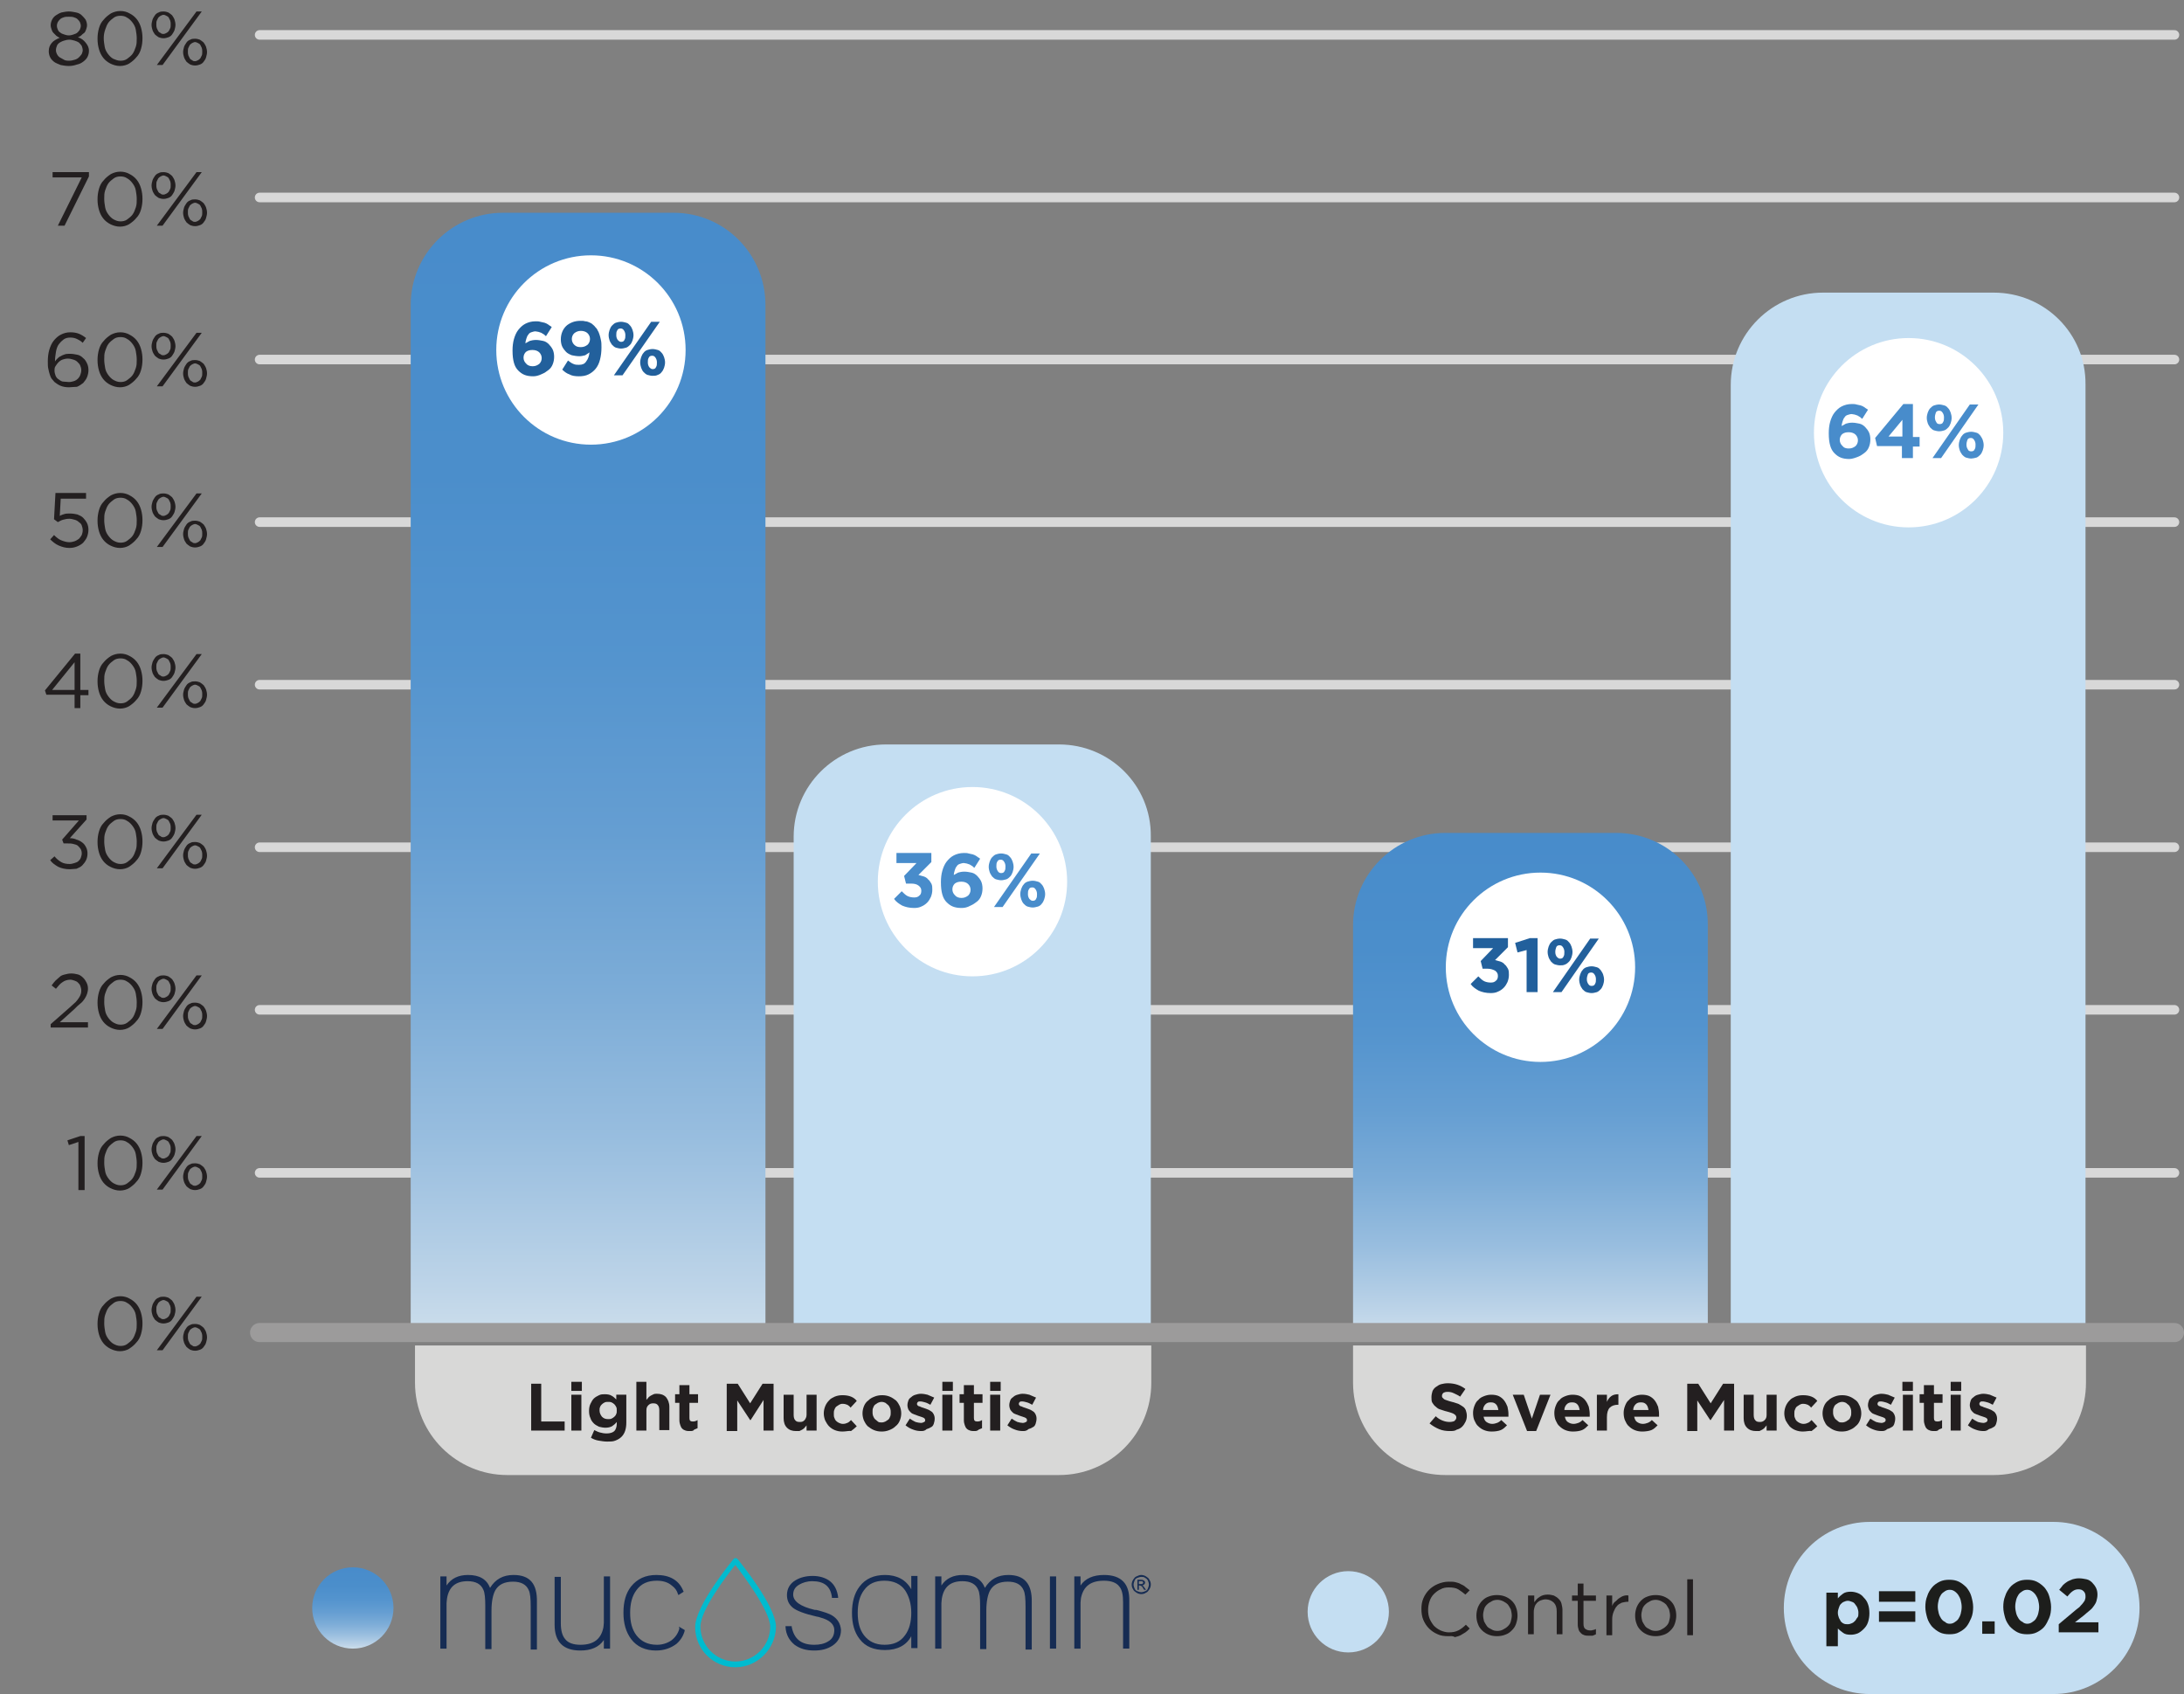 <?xml version="1.0" encoding="UTF-8"?>
<!-- Generator: Adobe Illustrator 25.2.3, SVG Export Plug-In . SVG Version: 6.00 Build 0)  -->
<svg xmlns="http://www.w3.org/2000/svg" xmlns:xlink="http://www.w3.org/1999/xlink" version="1.1" id="Layer_1" x="0px" y="0px" viewBox="0 0 456.8 354.3" style="enable-background:new 0 0 456.8 354.3;" xml:space="preserve">
<rect x="0" y="0" width="456.8" height="354.3" fill="#808080" stroke="none"/>
<style type="text/css">
	.st0{fill:none;stroke:#D8D8D8;stroke-width:2;stroke-linecap:round;stroke-linejoin:round;stroke-miterlimit:10;}
	.st1{fill:url(#SVGID_1_);}
	.st2{fill:#231F20;}
	.st3{fill:#D8D8D7;}
	.st4{fill:url(#SVGID_2_);}
	.st5{fill:none;}
	.st6{fill:#C4DEF2;}
	.st7{fill:url(#SVGID_3_);}
	.st8{fill:none;stroke:#9C9B9B;stroke-width:4;stroke-linecap:round;stroke-linejoin:round;stroke-miterlimit:10;}
	.st9{fill:#1D1E1C;}
	.st10{fill:#162C53;}
	.st11{fill:#00BBCF;}
	.st12{fill:#FFFFFF;}
	.st13{fill:#22609C;}
	.st14{fill:#488CCB;}
</style>
<g>
	<line class="st0" x1="54.3" y1="245.3" x2="454.8" y2="245.3"></line>
	<line class="st0" x1="54.3" y1="211.2" x2="454.8" y2="211.2"></line>
	<line class="st0" x1="54.3" y1="177.2" x2="454.8" y2="177.2"></line>
	<line class="st0" x1="54.3" y1="143.2" x2="454.8" y2="143.2"></line>
	<line class="st0" x1="54.3" y1="109.2" x2="454.8" y2="109.2"></line>
	<line class="st0" x1="54.3" y1="75.2" x2="454.8" y2="75.2"></line>
	<line class="st0" x1="54.3" y1="41.3" x2="454.8" y2="41.3"></line>
	<line class="st0" x1="54.3" y1="7.3" x2="454.8" y2="7.3"></line>
</g>
<linearGradient id="SVGID_1_" gradientUnits="userSpaceOnUse" x1="123.03" y1="278.75" x2="123.03" y2="44.485">
	<stop offset="0" style="stop-color:#CBDDEB"></stop>
	<stop offset="4.274585e-02" style="stop-color:#BDD4E8"></stop>
	<stop offset="0.17" style="stop-color:#99BEDF"></stop>
	<stop offset="0.305" style="stop-color:#7CACD7"></stop>
	<stop offset="0.446" style="stop-color:#659ED2"></stop>
	<stop offset="0.599" style="stop-color:#5494CE"></stop>
	<stop offset="0.768" style="stop-color:#4B8ECB"></stop>
	<stop offset="0.993" style="stop-color:#488CCB"></stop>
</linearGradient>
<path class="st1" d="M140.9,44.5h-35.7c-10.6,0-19.3,8.6-19.3,19.3v215h74.2v-215C160.1,53.1,151.5,44.5,140.9,44.5z"></path>
<g>
	<g>
		<path class="st2" d="M14.4,13.8c-0.6,0-1.2-0.1-1.7-0.2c-0.5-0.2-1-0.4-1.3-0.6c-0.4-0.3-0.7-0.6-0.9-1c-0.2-0.4-0.3-0.8-0.3-1.3    v0c0-0.7,0.2-1.2,0.6-1.7s1-0.8,1.7-1.1c-0.3-0.1-0.5-0.3-0.7-0.4c-0.2-0.2-0.4-0.4-0.6-0.6c-0.2-0.2-0.3-0.4-0.4-0.7    c-0.1-0.3-0.2-0.6-0.2-0.9v0c0-0.4,0.1-0.8,0.3-1.2c0.2-0.4,0.5-0.7,0.8-0.9s0.8-0.5,1.2-0.6c0.5-0.1,1-0.2,1.5-0.2    c0.5,0,1,0.1,1.5,0.2s0.9,0.3,1.2,0.6c0.3,0.3,0.6,0.6,0.8,0.9c0.2,0.4,0.3,0.8,0.3,1.2v0c0,0.3-0.1,0.6-0.2,0.9s-0.2,0.5-0.4,0.7    C17.4,7,17.2,7.2,17,7.4c-0.2,0.2-0.5,0.3-0.7,0.4c0.7,0.2,1.2,0.6,1.6,1.1s0.7,1,0.7,1.7v0c0,0.5-0.1,0.9-0.3,1.3    c-0.2,0.4-0.5,0.7-0.9,1c-0.4,0.3-0.8,0.5-1.3,0.6C15.5,13.7,15,13.8,14.4,13.8z M14.4,12.7c0.5,0,0.9-0.1,1.2-0.2    c0.4-0.1,0.7-0.3,0.9-0.5s0.4-0.4,0.6-0.7c0.1-0.3,0.2-0.5,0.2-0.8v0c0-0.3-0.1-0.6-0.2-0.9c-0.2-0.3-0.4-0.5-0.6-0.7    c-0.3-0.2-0.6-0.3-0.9-0.4c-0.4-0.1-0.7-0.2-1.1-0.2c-0.4,0-0.8,0.1-1.1,0.2c-0.4,0.1-0.7,0.3-0.9,0.4c-0.3,0.2-0.5,0.4-0.6,0.7    c-0.1,0.3-0.2,0.5-0.2,0.9v0c0,0.3,0.1,0.6,0.2,0.8s0.3,0.5,0.6,0.7s0.6,0.3,0.9,0.5C13.5,12.6,13.9,12.7,14.4,12.7z M14.4,7.4    c0.4,0,0.7-0.1,1-0.2C15.7,7.1,16,7,16.2,6.8c0.2-0.2,0.4-0.4,0.5-0.6c0.1-0.3,0.2-0.5,0.2-0.8v0c0-0.3-0.1-0.5-0.2-0.8    c-0.1-0.2-0.3-0.4-0.5-0.6c-0.2-0.2-0.5-0.3-0.8-0.4c-0.3-0.1-0.7-0.1-1-0.1c-0.4,0-0.7,0-1,0.1c-0.3,0.1-0.6,0.2-0.8,0.4    c-0.2,0.2-0.4,0.4-0.5,0.6c-0.1,0.2-0.2,0.5-0.2,0.8v0c0,0.3,0.1,0.6,0.2,0.8c0.1,0.3,0.3,0.5,0.5,0.6c0.2,0.2,0.5,0.3,0.8,0.4    C13.7,7.3,14,7.4,14.4,7.4z"></path>
		<path class="st2" d="M25.1,13.8c-0.7,0-1.4-0.2-2-0.5c-0.6-0.3-1.1-0.7-1.5-1.2c-0.4-0.5-0.7-1.1-0.9-1.8    c-0.2-0.7-0.3-1.4-0.3-2.2v0c0-0.8,0.1-1.5,0.3-2.2c0.2-0.7,0.5-1.3,1-1.8c0.4-0.5,0.9-0.9,1.5-1.3c0.6-0.3,1.2-0.5,2-0.5    c0.7,0,1.4,0.2,1.9,0.5c0.6,0.3,1.1,0.7,1.5,1.2s0.7,1.1,0.9,1.8c0.2,0.7,0.3,1.4,0.3,2.2v0c0,0.8-0.1,1.5-0.3,2.2    c-0.2,0.7-0.5,1.3-1,1.8c-0.4,0.5-0.9,0.9-1.5,1.3C26.5,13.6,25.8,13.8,25.1,13.8z M25.2,12.7c0.5,0,1-0.1,1.4-0.4    c0.4-0.3,0.8-0.6,1.1-1s0.5-0.9,0.7-1.5s0.2-1.1,0.2-1.8v0c0-0.6-0.1-1.2-0.2-1.8s-0.4-1.1-0.7-1.5c-0.3-0.4-0.7-0.8-1.1-1    c-0.4-0.3-0.9-0.4-1.4-0.4s-1,0.1-1.4,0.4s-0.8,0.6-1.1,1c-0.3,0.4-0.5,0.9-0.7,1.5S21.7,7.3,21.7,8v0c0,0.6,0.1,1.2,0.2,1.8    s0.4,1.1,0.7,1.5c0.3,0.4,0.7,0.8,1.1,1C24.2,12.5,24.6,12.7,25.2,12.7z"></path>
		<path class="st2" d="M34.2,8c-0.4,0-0.7-0.1-1-0.2c-0.3-0.2-0.6-0.4-0.8-0.6c-0.2-0.3-0.4-0.6-0.5-0.9c-0.1-0.3-0.2-0.7-0.2-1.1v0    c0-0.4,0.1-0.7,0.2-1.1c0.1-0.3,0.3-0.6,0.5-0.9c0.2-0.3,0.5-0.5,0.8-0.6c0.3-0.2,0.7-0.2,1-0.2c0.4,0,0.7,0.1,1,0.2    c0.3,0.2,0.6,0.4,0.8,0.6c0.2,0.3,0.4,0.6,0.5,0.9c0.1,0.3,0.2,0.7,0.2,1.1v0c0,0.4-0.1,0.7-0.2,1.1c-0.1,0.3-0.3,0.6-0.5,0.9    c-0.2,0.3-0.5,0.5-0.8,0.6C34.9,7.9,34.6,8,34.2,8z M34.2,7.1c0.2,0,0.4-0.1,0.6-0.2c0.2-0.1,0.3-0.2,0.5-0.4    c0.1-0.2,0.2-0.4,0.3-0.6c0.1-0.2,0.1-0.5,0.1-0.8v0c0-0.3,0-0.5-0.1-0.8c-0.1-0.2-0.2-0.4-0.3-0.6c-0.1-0.2-0.3-0.3-0.5-0.4    c-0.2-0.1-0.4-0.2-0.6-0.2c-0.2,0-0.4,0.1-0.6,0.2c-0.2,0.1-0.3,0.2-0.5,0.4c-0.1,0.2-0.2,0.4-0.3,0.6c-0.1,0.2-0.1,0.5-0.1,0.8v0    c0,0.3,0,0.5,0.1,0.8c0.1,0.2,0.2,0.4,0.3,0.6c0.1,0.2,0.3,0.3,0.5,0.4C33.8,7.1,34,7.1,34.2,7.1z M41.1,2.4h1.1L34,13.6h-1.2    L41.1,2.4z M40.8,13.7c-0.4,0-0.7-0.1-1-0.2c-0.3-0.2-0.6-0.4-0.8-0.6c-0.2-0.3-0.4-0.6-0.5-0.9s-0.2-0.7-0.2-1.1v0    c0-0.4,0.1-0.7,0.2-1.1c0.1-0.3,0.3-0.6,0.5-0.9s0.5-0.5,0.8-0.6c0.3-0.2,0.7-0.2,1-0.2c0.4,0,0.7,0.1,1,0.2    c0.3,0.2,0.6,0.4,0.8,0.6c0.2,0.3,0.4,0.6,0.5,0.9s0.2,0.7,0.2,1.1v0c0,0.4-0.1,0.7-0.2,1.1s-0.3,0.6-0.5,0.9s-0.5,0.5-0.8,0.6    C41.5,13.6,41.2,13.7,40.8,13.7z M40.8,12.8c0.2,0,0.4-0.1,0.6-0.2s0.3-0.2,0.5-0.4c0.1-0.2,0.2-0.4,0.3-0.6    c0.1-0.2,0.1-0.5,0.1-0.8v0c0-0.3,0-0.5-0.1-0.8c-0.1-0.2-0.2-0.4-0.3-0.6c-0.1-0.2-0.3-0.3-0.5-0.4c-0.2-0.1-0.4-0.2-0.6-0.2    c-0.2,0-0.4,0.1-0.6,0.2c-0.2,0.1-0.3,0.2-0.5,0.4c-0.1,0.2-0.2,0.4-0.3,0.6c-0.1,0.2-0.1,0.5-0.1,0.8v0c0,0.3,0,0.5,0.1,0.8    c0.1,0.2,0.2,0.4,0.3,0.6c0.1,0.2,0.3,0.3,0.5,0.4C40.4,12.8,40.6,12.8,40.8,12.8z"></path>
		<path class="st2" d="M17.1,37.1H11V36h7.6v0.9l-5.1,10.3h-1.4L17.1,37.1z"></path>
		<path class="st2" d="M25.1,47.4c-0.7,0-1.4-0.2-2-0.5c-0.6-0.3-1.1-0.7-1.5-1.2c-0.4-0.5-0.7-1.1-0.9-1.8    c-0.2-0.7-0.3-1.4-0.3-2.2v0c0-0.8,0.1-1.5,0.3-2.2c0.2-0.7,0.5-1.3,1-1.8c0.4-0.5,0.9-0.9,1.5-1.3c0.6-0.3,1.2-0.5,2-0.5    c0.7,0,1.4,0.2,1.9,0.5c0.6,0.3,1.1,0.7,1.5,1.2s0.7,1.1,0.9,1.8c0.2,0.7,0.3,1.4,0.3,2.2v0c0,0.8-0.1,1.5-0.3,2.2    c-0.2,0.7-0.5,1.3-1,1.8c-0.4,0.5-0.9,0.9-1.5,1.3C26.5,47.2,25.8,47.4,25.1,47.4z M25.2,46.3c0.5,0,1-0.1,1.4-0.4    c0.4-0.3,0.8-0.6,1.1-1s0.5-0.9,0.7-1.5s0.2-1.1,0.2-1.8v0c0-0.6-0.1-1.2-0.2-1.8s-0.4-1.1-0.7-1.5c-0.3-0.4-0.7-0.8-1.1-1    c-0.4-0.3-0.9-0.4-1.4-0.4s-1,0.1-1.4,0.4s-0.8,0.6-1.1,1c-0.3,0.4-0.5,0.9-0.7,1.5s-0.2,1.1-0.2,1.8v0c0,0.6,0.1,1.2,0.2,1.8    s0.4,1.1,0.7,1.5c0.3,0.4,0.7,0.8,1.1,1C24.2,46.1,24.6,46.3,25.2,46.3z"></path>
		<path class="st2" d="M34.2,41.6c-0.4,0-0.7-0.1-1-0.2c-0.3-0.2-0.6-0.4-0.8-0.6c-0.2-0.3-0.4-0.6-0.5-0.9    c-0.1-0.3-0.2-0.7-0.2-1.1v0c0-0.4,0.1-0.7,0.2-1.1c0.1-0.3,0.3-0.6,0.5-0.9c0.2-0.3,0.5-0.5,0.8-0.6c0.3-0.2,0.7-0.2,1-0.2    c0.4,0,0.7,0.1,1,0.2c0.3,0.2,0.6,0.4,0.8,0.6c0.2,0.3,0.4,0.6,0.5,0.9c0.1,0.3,0.2,0.7,0.2,1.1v0c0,0.4-0.1,0.7-0.2,1.1    c-0.1,0.3-0.3,0.6-0.5,0.9c-0.2,0.3-0.5,0.5-0.8,0.6C34.9,41.5,34.6,41.6,34.2,41.6z M34.2,40.7c0.2,0,0.4-0.1,0.6-0.2    c0.2-0.1,0.3-0.2,0.5-0.4c0.1-0.2,0.2-0.4,0.3-0.6c0.1-0.2,0.1-0.5,0.1-0.8v0c0-0.3,0-0.5-0.1-0.8c-0.1-0.2-0.2-0.4-0.3-0.6    c-0.1-0.2-0.3-0.3-0.5-0.4c-0.2-0.1-0.4-0.2-0.6-0.2c-0.2,0-0.4,0.1-0.6,0.2c-0.2,0.1-0.3,0.2-0.5,0.4c-0.1,0.2-0.2,0.4-0.3,0.6    c-0.1,0.2-0.1,0.5-0.1,0.8v0c0,0.3,0,0.5,0.1,0.8c0.1,0.2,0.2,0.4,0.3,0.6c0.1,0.2,0.3,0.3,0.5,0.4C33.8,40.7,34,40.7,34.2,40.7z     M41.1,36h1.1L34,47.2h-1.2L41.1,36z M40.8,47.3c-0.4,0-0.7-0.1-1-0.2c-0.3-0.2-0.6-0.4-0.8-0.6c-0.2-0.3-0.4-0.6-0.5-0.9    s-0.2-0.7-0.2-1.1v0c0-0.4,0.1-0.7,0.2-1.1c0.1-0.3,0.3-0.6,0.5-0.9s0.5-0.5,0.8-0.6c0.3-0.2,0.7-0.2,1-0.2c0.4,0,0.7,0.1,1,0.2    c0.3,0.2,0.6,0.4,0.8,0.6c0.2,0.3,0.4,0.6,0.5,0.9s0.2,0.7,0.2,1.1v0c0,0.4-0.1,0.7-0.2,1.1s-0.3,0.6-0.5,0.9s-0.5,0.5-0.8,0.6    C41.5,47.2,41.2,47.3,40.8,47.3z M40.8,46.4c0.2,0,0.4-0.1,0.6-0.2s0.3-0.2,0.5-0.4c0.1-0.2,0.2-0.4,0.3-0.6    c0.1-0.2,0.1-0.5,0.1-0.8v0c0-0.3,0-0.5-0.1-0.8c-0.1-0.2-0.2-0.4-0.3-0.6c-0.1-0.2-0.3-0.3-0.5-0.4c-0.2-0.1-0.4-0.2-0.6-0.2    c-0.2,0-0.4,0.1-0.6,0.2c-0.2,0.1-0.3,0.2-0.5,0.4c-0.1,0.2-0.2,0.4-0.3,0.6c-0.1,0.2-0.1,0.5-0.1,0.8v0c0,0.3,0,0.5,0.1,0.8    c0.1,0.2,0.2,0.4,0.3,0.6c0.1,0.2,0.3,0.3,0.5,0.4C40.4,46.4,40.6,46.4,40.8,46.4z"></path>
		<path class="st2" d="M14.4,81c-0.6,0-1.2-0.1-1.7-0.3c-0.5-0.2-0.9-0.5-1.3-0.8c-0.2-0.2-0.4-0.5-0.6-0.7    c-0.2-0.3-0.3-0.6-0.4-0.9c-0.1-0.3-0.2-0.7-0.3-1.2c-0.1-0.4-0.1-0.9-0.1-1.5v0c0-0.9,0.1-1.7,0.3-2.4c0.2-0.7,0.5-1.4,0.9-1.9    c0.4-0.5,0.9-1,1.5-1.3s1.2-0.5,2-0.5c0.7,0,1.3,0.1,1.8,0.3s1,0.5,1.5,0.9l-0.7,1c-0.4-0.4-0.8-0.6-1.2-0.8    c-0.4-0.2-0.9-0.3-1.4-0.3c-0.5,0-1,0.1-1.4,0.4s-0.7,0.6-1,1c-0.3,0.4-0.5,1-0.6,1.6c-0.1,0.6-0.2,1.3-0.2,2    c0.1-0.2,0.3-0.4,0.5-0.6c0.2-0.2,0.4-0.4,0.7-0.5c0.3-0.2,0.6-0.3,0.9-0.4c0.3-0.1,0.7-0.1,1.1-0.1c0.5,0,1,0.1,1.5,0.2    s0.9,0.4,1.2,0.7c0.4,0.3,0.6,0.7,0.8,1.1c0.2,0.4,0.3,0.9,0.3,1.4v0c0,0.5-0.1,1-0.3,1.5c-0.2,0.5-0.5,0.8-0.8,1.2    c-0.4,0.3-0.8,0.6-1.3,0.8C15.5,80.9,15,81,14.4,81z M14.4,79.9c0.4,0,0.8-0.1,1.1-0.2c0.3-0.1,0.6-0.3,0.8-0.5    c0.2-0.2,0.4-0.5,0.5-0.8c0.1-0.3,0.2-0.6,0.2-1v0c0-0.3-0.1-0.7-0.2-0.9c-0.1-0.3-0.3-0.5-0.6-0.8c-0.2-0.2-0.5-0.4-0.9-0.5    c-0.3-0.1-0.7-0.2-1.1-0.2c-0.4,0-0.8,0.1-1.1,0.2s-0.6,0.3-0.9,0.6c-0.2,0.2-0.4,0.5-0.6,0.8s-0.2,0.6-0.2,0.9v0    c0,0.4,0.1,0.7,0.2,1c0.1,0.3,0.3,0.6,0.6,0.8c0.3,0.2,0.5,0.4,0.9,0.5C13.6,79.8,14,79.9,14.4,79.9z"></path>
		<path class="st2" d="M25.1,81c-0.7,0-1.4-0.2-2-0.5c-0.6-0.3-1.1-0.7-1.5-1.2c-0.4-0.5-0.7-1.1-0.9-1.8c-0.2-0.7-0.3-1.4-0.3-2.2    v0c0-0.8,0.1-1.5,0.3-2.2c0.2-0.7,0.5-1.3,1-1.8c0.4-0.5,0.9-0.9,1.5-1.3c0.6-0.3,1.2-0.5,2-0.5c0.7,0,1.4,0.2,1.9,0.5    c0.6,0.3,1.1,0.7,1.5,1.2s0.7,1.1,0.9,1.8c0.2,0.7,0.3,1.4,0.3,2.2v0c0,0.8-0.1,1.5-0.3,2.2c-0.2,0.7-0.5,1.3-1,1.8    c-0.4,0.5-0.9,0.9-1.5,1.3C26.5,80.8,25.8,81,25.1,81z M25.2,79.9c0.5,0,1-0.1,1.4-0.4c0.4-0.3,0.8-0.6,1.1-1s0.5-0.9,0.7-1.5    s0.2-1.1,0.2-1.8v0c0-0.6-0.1-1.2-0.2-1.8s-0.4-1.1-0.7-1.5c-0.3-0.4-0.7-0.8-1.1-1c-0.4-0.3-0.9-0.4-1.4-0.4s-1,0.1-1.4,0.4    s-0.8,0.6-1.1,1c-0.3,0.4-0.5,0.9-0.7,1.5s-0.2,1.1-0.2,1.8v0c0,0.6,0.1,1.2,0.2,1.8s0.4,1.1,0.7,1.5c0.3,0.4,0.7,0.8,1.1,1    C24.2,79.7,24.6,79.9,25.2,79.9z"></path>
		<path class="st2" d="M34.2,75.2c-0.4,0-0.7-0.1-1-0.2c-0.3-0.2-0.6-0.4-0.8-0.6c-0.2-0.3-0.4-0.6-0.5-0.9    c-0.1-0.3-0.2-0.7-0.2-1.1v0c0-0.4,0.1-0.7,0.2-1.1c0.1-0.3,0.3-0.6,0.5-0.9c0.2-0.3,0.5-0.5,0.8-0.6c0.3-0.2,0.7-0.2,1-0.2    c0.4,0,0.7,0.1,1,0.2c0.3,0.2,0.6,0.4,0.8,0.6c0.2,0.3,0.4,0.6,0.5,0.9c0.1,0.3,0.2,0.7,0.2,1.1v0c0,0.4-0.1,0.7-0.2,1.1    c-0.1,0.3-0.3,0.6-0.5,0.9c-0.2,0.3-0.5,0.5-0.8,0.6C34.9,75.1,34.6,75.2,34.2,75.2z M34.2,74.3c0.2,0,0.4-0.1,0.6-0.2    c0.2-0.1,0.3-0.2,0.5-0.4c0.1-0.2,0.2-0.4,0.3-0.6c0.1-0.2,0.1-0.5,0.1-0.8v0c0-0.3,0-0.5-0.1-0.8c-0.1-0.2-0.2-0.4-0.3-0.6    c-0.1-0.2-0.3-0.3-0.5-0.4c-0.2-0.1-0.4-0.2-0.6-0.2c-0.2,0-0.4,0.1-0.6,0.2c-0.2,0.1-0.3,0.2-0.5,0.4c-0.1,0.2-0.2,0.4-0.3,0.6    c-0.1,0.2-0.1,0.5-0.1,0.8v0c0,0.3,0,0.5,0.1,0.8c0.1,0.2,0.2,0.4,0.3,0.6c0.1,0.2,0.3,0.3,0.5,0.4C33.8,74.3,34,74.3,34.2,74.3z     M41.1,69.6h1.1L34,80.8h-1.2L41.1,69.6z M40.8,80.9c-0.4,0-0.7-0.1-1-0.2c-0.3-0.2-0.6-0.4-0.8-0.6c-0.2-0.3-0.4-0.6-0.5-0.9    s-0.2-0.7-0.2-1.1v0c0-0.4,0.1-0.7,0.2-1.1c0.1-0.3,0.3-0.6,0.5-0.9s0.5-0.5,0.8-0.6c0.3-0.2,0.7-0.2,1-0.2c0.4,0,0.7,0.1,1,0.2    c0.3,0.2,0.6,0.4,0.8,0.6c0.2,0.3,0.4,0.6,0.5,0.9s0.2,0.7,0.2,1.1v0c0,0.4-0.1,0.7-0.2,1.1s-0.3,0.6-0.5,0.9s-0.5,0.5-0.8,0.6    C41.5,80.8,41.2,80.9,40.8,80.9z M40.8,80c0.2,0,0.4-0.1,0.6-0.2s0.3-0.2,0.5-0.4c0.1-0.2,0.2-0.4,0.3-0.6    c0.1-0.2,0.1-0.5,0.1-0.8v0c0-0.3,0-0.5-0.1-0.8c-0.1-0.2-0.2-0.4-0.3-0.6c-0.1-0.2-0.3-0.3-0.5-0.4c-0.2-0.1-0.4-0.2-0.6-0.2    c-0.2,0-0.4,0.1-0.6,0.2c-0.2,0.1-0.3,0.2-0.5,0.4c-0.1,0.2-0.2,0.4-0.3,0.6c-0.1,0.2-0.1,0.5-0.1,0.8v0c0,0.3,0,0.5,0.1,0.8    c0.1,0.2,0.2,0.4,0.3,0.6c0.1,0.2,0.3,0.3,0.5,0.4C40.4,80,40.6,80,40.8,80z"></path>
		<path class="st2" d="M14.5,114.6c-0.8,0-1.5-0.2-2.2-0.5c-0.7-0.3-1.3-0.8-1.8-1.3l0.8-0.9c0.5,0.5,1,0.9,1.5,1.1s1.1,0.4,1.7,0.4    c0.4,0,0.8-0.1,1.1-0.2s0.6-0.3,0.9-0.5c0.2-0.2,0.4-0.5,0.6-0.8c0.1-0.3,0.2-0.6,0.2-1v0c0-0.4-0.1-0.7-0.2-1s-0.3-0.5-0.6-0.7    c-0.2-0.2-0.5-0.4-0.9-0.5s-0.7-0.2-1.1-0.2c-0.5,0-0.9,0.1-1.3,0.2c-0.4,0.1-0.7,0.3-1.1,0.5l-0.8-0.6l0.3-5.5H18v1.2h-5.3    l-0.2,3.6c0.3-0.2,0.7-0.3,1-0.4c0.3-0.1,0.7-0.1,1.2-0.1c0.5,0,1.1,0.1,1.5,0.2c0.5,0.2,0.9,0.4,1.2,0.7s0.6,0.7,0.8,1.1    s0.3,0.9,0.3,1.4v0c0,0.5-0.1,1-0.3,1.5c-0.2,0.5-0.5,0.8-0.8,1.2c-0.3,0.3-0.8,0.6-1.3,0.8C15.6,114.5,15.1,114.6,14.5,114.6z"></path>
		<path class="st2" d="M25.1,114.6c-0.7,0-1.4-0.2-2-0.5c-0.6-0.3-1.1-0.7-1.5-1.2c-0.4-0.5-0.7-1.1-0.9-1.8    c-0.2-0.7-0.3-1.4-0.3-2.2v0c0-0.8,0.1-1.5,0.3-2.2c0.2-0.7,0.5-1.3,1-1.8c0.4-0.5,0.9-0.9,1.5-1.3c0.6-0.3,1.2-0.5,2-0.5    c0.7,0,1.4,0.2,1.9,0.5c0.6,0.3,1.1,0.7,1.5,1.2s0.7,1.1,0.9,1.8c0.2,0.7,0.3,1.4,0.3,2.2v0c0,0.8-0.1,1.5-0.3,2.2    c-0.2,0.7-0.5,1.3-1,1.8c-0.4,0.5-0.9,0.9-1.5,1.3C26.5,114.4,25.8,114.6,25.1,114.6z M25.2,113.5c0.5,0,1-0.1,1.4-0.4    c0.4-0.3,0.8-0.6,1.1-1s0.5-0.9,0.7-1.5s0.2-1.1,0.2-1.8v0c0-0.6-0.1-1.2-0.2-1.8s-0.4-1.1-0.7-1.5c-0.3-0.4-0.7-0.8-1.1-1    c-0.4-0.3-0.9-0.4-1.4-0.4s-1,0.1-1.4,0.4s-0.8,0.6-1.1,1c-0.3,0.4-0.5,0.9-0.7,1.5s-0.2,1.1-0.2,1.8v0c0,0.6,0.1,1.2,0.2,1.8    s0.4,1.1,0.7,1.5c0.3,0.4,0.7,0.8,1.1,1C24.2,113.3,24.6,113.5,25.2,113.5z"></path>
		<path class="st2" d="M34.2,108.8c-0.4,0-0.7-0.1-1-0.2c-0.3-0.2-0.6-0.4-0.8-0.6c-0.2-0.3-0.4-0.6-0.5-0.9    c-0.1-0.3-0.2-0.7-0.2-1.1v0c0-0.4,0.1-0.7,0.2-1.1c0.1-0.3,0.3-0.6,0.5-0.9c0.2-0.3,0.5-0.5,0.8-0.6c0.3-0.2,0.7-0.2,1-0.2    c0.4,0,0.7,0.1,1,0.2c0.3,0.2,0.6,0.4,0.8,0.6c0.2,0.3,0.4,0.6,0.5,0.9c0.1,0.3,0.2,0.7,0.2,1.1v0c0,0.4-0.1,0.7-0.2,1.1    c-0.1,0.3-0.3,0.6-0.5,0.9c-0.2,0.3-0.5,0.5-0.8,0.6C34.9,108.7,34.6,108.8,34.2,108.8z M34.2,107.9c0.2,0,0.4-0.1,0.6-0.2    c0.2-0.1,0.3-0.2,0.5-0.4c0.1-0.2,0.2-0.4,0.3-0.6c0.1-0.2,0.1-0.5,0.1-0.8v0c0-0.3,0-0.5-0.1-0.8c-0.1-0.2-0.2-0.4-0.3-0.6    c-0.1-0.2-0.3-0.3-0.5-0.4c-0.2-0.1-0.4-0.2-0.6-0.2c-0.2,0-0.4,0.1-0.6,0.2c-0.2,0.1-0.3,0.2-0.5,0.4c-0.1,0.2-0.2,0.4-0.3,0.6    c-0.1,0.2-0.1,0.5-0.1,0.8v0c0,0.3,0,0.5,0.1,0.8c0.1,0.2,0.2,0.4,0.3,0.6c0.1,0.2,0.3,0.3,0.5,0.4    C33.8,107.9,34,107.9,34.2,107.9z M41.1,103.2h1.1L34,114.4h-1.2L41.1,103.2z M40.8,114.5c-0.4,0-0.7-0.1-1-0.2    c-0.3-0.2-0.6-0.4-0.8-0.6c-0.2-0.3-0.4-0.6-0.5-0.9s-0.2-0.7-0.2-1.1v0c0-0.4,0.1-0.7,0.2-1.1c0.1-0.3,0.3-0.6,0.5-0.9    s0.5-0.5,0.8-0.6c0.3-0.2,0.7-0.2,1-0.2c0.4,0,0.7,0.1,1,0.2c0.3,0.2,0.6,0.4,0.8,0.6c0.2,0.3,0.4,0.6,0.5,0.9s0.2,0.7,0.2,1.1v0    c0,0.4-0.1,0.7-0.2,1.1s-0.3,0.6-0.5,0.9s-0.5,0.5-0.8,0.6C41.5,114.4,41.2,114.5,40.8,114.5z M40.8,113.6c0.2,0,0.4-0.1,0.6-0.2    s0.3-0.2,0.5-0.4c0.1-0.2,0.2-0.4,0.3-0.6c0.1-0.2,0.1-0.5,0.1-0.8v0c0-0.3,0-0.5-0.1-0.8c-0.1-0.2-0.2-0.4-0.3-0.6    c-0.1-0.2-0.3-0.3-0.5-0.4c-0.2-0.1-0.4-0.2-0.6-0.2c-0.2,0-0.4,0.1-0.6,0.2c-0.2,0.1-0.3,0.2-0.5,0.4c-0.1,0.2-0.2,0.4-0.3,0.6    c-0.1,0.2-0.1,0.5-0.1,0.8v0c0,0.3,0,0.5,0.1,0.8c0.1,0.2,0.2,0.4,0.3,0.6c0.1,0.2,0.3,0.3,0.5,0.4    C40.4,113.6,40.6,113.6,40.8,113.6z"></path>
		<path class="st2" d="M15.6,145.3H9.7l-0.3-0.9l6.3-7.7h1.1v7.6h1.7v1.1h-1.7v2.7h-1.2V145.3z M15.6,144.3v-5.8l-4.7,5.8H15.6z"></path>
		<path class="st2" d="M25.1,148.2c-0.7,0-1.4-0.2-2-0.5c-0.6-0.3-1.1-0.7-1.5-1.2c-0.4-0.5-0.7-1.1-0.9-1.8    c-0.2-0.7-0.3-1.4-0.3-2.2v0c0-0.8,0.1-1.5,0.3-2.2c0.2-0.7,0.5-1.3,1-1.8c0.4-0.5,0.9-0.9,1.5-1.3c0.6-0.3,1.2-0.5,2-0.5    c0.7,0,1.4,0.2,1.9,0.5c0.6,0.3,1.1,0.7,1.5,1.2s0.7,1.1,0.9,1.8c0.2,0.7,0.3,1.4,0.3,2.2v0c0,0.8-0.1,1.5-0.3,2.2    c-0.2,0.7-0.5,1.3-1,1.8c-0.4,0.5-0.9,0.9-1.5,1.3C26.5,148,25.8,148.2,25.1,148.2z M25.2,147.1c0.5,0,1-0.1,1.4-0.4    c0.4-0.3,0.8-0.6,1.1-1s0.5-0.9,0.7-1.5s0.2-1.1,0.2-1.8v0c0-0.6-0.1-1.2-0.2-1.8s-0.4-1.1-0.7-1.5c-0.3-0.4-0.7-0.8-1.1-1    c-0.4-0.3-0.9-0.4-1.4-0.4s-1,0.1-1.4,0.4s-0.8,0.6-1.1,1c-0.3,0.4-0.5,0.9-0.7,1.5s-0.2,1.1-0.2,1.8v0c0,0.6,0.1,1.2,0.2,1.8    s0.4,1.1,0.7,1.5c0.3,0.4,0.7,0.8,1.1,1C24.2,146.9,24.6,147.1,25.2,147.1z"></path>
		<path class="st2" d="M34.2,142.4c-0.4,0-0.7-0.1-1-0.2c-0.3-0.2-0.6-0.4-0.8-0.6c-0.2-0.3-0.4-0.6-0.5-0.9    c-0.1-0.3-0.2-0.7-0.2-1.1v0c0-0.4,0.1-0.7,0.2-1.1c0.1-0.3,0.3-0.6,0.5-0.9c0.2-0.3,0.5-0.5,0.8-0.6c0.3-0.2,0.7-0.2,1-0.2    c0.4,0,0.7,0.1,1,0.2c0.3,0.2,0.6,0.4,0.8,0.6c0.2,0.3,0.4,0.6,0.5,0.9c0.1,0.3,0.2,0.7,0.2,1.1v0c0,0.4-0.1,0.7-0.2,1.1    c-0.1,0.3-0.3,0.6-0.5,0.9c-0.2,0.3-0.5,0.5-0.8,0.6C34.9,142.3,34.6,142.4,34.2,142.4z M34.2,141.5c0.2,0,0.4-0.1,0.6-0.2    c0.2-0.1,0.3-0.2,0.5-0.4c0.1-0.2,0.2-0.4,0.3-0.6c0.1-0.2,0.1-0.5,0.1-0.8v0c0-0.3,0-0.5-0.1-0.8c-0.1-0.2-0.2-0.4-0.3-0.6    c-0.1-0.2-0.3-0.3-0.5-0.4c-0.2-0.1-0.4-0.2-0.6-0.2c-0.2,0-0.4,0.1-0.6,0.2c-0.2,0.1-0.3,0.2-0.5,0.4c-0.1,0.2-0.2,0.4-0.3,0.6    c-0.1,0.2-0.1,0.5-0.1,0.8v0c0,0.3,0,0.5,0.1,0.8c0.1,0.2,0.2,0.4,0.3,0.6c0.1,0.2,0.3,0.3,0.5,0.4    C33.8,141.5,34,141.5,34.2,141.5z M41.1,136.8h1.1L34,148h-1.2L41.1,136.8z M40.8,148.1c-0.4,0-0.7-0.1-1-0.2    c-0.3-0.2-0.6-0.4-0.8-0.6c-0.2-0.3-0.4-0.6-0.5-0.9s-0.2-0.7-0.2-1.1v0c0-0.4,0.1-0.7,0.2-1.1c0.1-0.3,0.3-0.6,0.5-0.9    s0.5-0.5,0.8-0.6c0.3-0.2,0.7-0.2,1-0.2c0.4,0,0.7,0.1,1,0.2c0.3,0.2,0.6,0.4,0.8,0.6c0.2,0.3,0.4,0.6,0.5,0.9s0.2,0.7,0.2,1.1v0    c0,0.4-0.1,0.7-0.2,1.1s-0.3,0.6-0.5,0.9s-0.5,0.5-0.8,0.6C41.5,148,41.2,148.1,40.8,148.1z M40.8,147.2c0.2,0,0.4-0.1,0.6-0.2    s0.3-0.2,0.5-0.4c0.1-0.2,0.2-0.4,0.3-0.6c0.1-0.2,0.1-0.5,0.1-0.8v0c0-0.3,0-0.5-0.1-0.8c-0.1-0.2-0.2-0.4-0.3-0.6    c-0.1-0.2-0.3-0.3-0.5-0.4c-0.2-0.1-0.4-0.2-0.6-0.2c-0.2,0-0.4,0.1-0.6,0.2c-0.2,0.1-0.3,0.2-0.5,0.4c-0.1,0.2-0.2,0.4-0.3,0.6    c-0.1,0.2-0.1,0.5-0.1,0.8v0c0,0.3,0,0.5,0.1,0.8c0.1,0.2,0.2,0.4,0.3,0.6c0.1,0.2,0.3,0.3,0.5,0.4    C40.4,147.2,40.6,147.2,40.8,147.2z"></path>
		<path class="st2" d="M14.6,181.8c-0.9,0-1.8-0.2-2.4-0.5c-0.7-0.4-1.3-0.8-1.7-1.4l0.9-0.8c0.4,0.5,0.9,0.9,1.4,1.2    c0.5,0.3,1.1,0.4,1.8,0.4c0.3,0,0.7-0.1,1-0.2c0.3-0.1,0.6-0.2,0.8-0.4c0.2-0.2,0.4-0.4,0.5-0.7s0.2-0.6,0.2-0.9v0    c0-0.4-0.1-0.7-0.2-0.9c-0.2-0.3-0.4-0.5-0.6-0.7s-0.6-0.3-1-0.4c-0.4-0.1-0.8-0.1-1.3-0.1h-0.7l-0.3-0.8l3.5-4H11v-1.1h7.1v0.9    l-3.5,3.9c0.5,0,1,0.1,1.4,0.3c0.4,0.1,0.8,0.3,1.2,0.6s0.6,0.6,0.8,1c0.2,0.4,0.3,0.8,0.3,1.3v0c0,0.5-0.1,1-0.3,1.4    s-0.5,0.8-0.8,1.1c-0.3,0.3-0.7,0.5-1.2,0.7C15.6,181.7,15.1,181.8,14.6,181.8z"></path>
		<path class="st2" d="M25.1,181.8c-0.7,0-1.4-0.2-2-0.5c-0.6-0.3-1.1-0.7-1.5-1.2c-0.4-0.5-0.7-1.1-0.9-1.8    c-0.2-0.7-0.3-1.4-0.3-2.2v0c0-0.8,0.1-1.5,0.3-2.2c0.2-0.7,0.5-1.3,1-1.8c0.4-0.5,0.9-0.9,1.5-1.3c0.6-0.3,1.2-0.5,2-0.5    c0.7,0,1.4,0.2,1.9,0.5c0.6,0.3,1.1,0.7,1.5,1.2s0.7,1.1,0.9,1.8c0.2,0.7,0.3,1.4,0.3,2.2v0c0,0.8-0.1,1.5-0.3,2.2    c-0.2,0.7-0.5,1.3-1,1.8c-0.4,0.5-0.9,0.9-1.5,1.3C26.5,181.6,25.8,181.8,25.1,181.8z M25.2,180.7c0.5,0,1-0.1,1.4-0.4    c0.4-0.3,0.8-0.6,1.1-1s0.5-0.9,0.7-1.5s0.2-1.1,0.2-1.8v0c0-0.6-0.1-1.2-0.2-1.8s-0.4-1.1-0.7-1.5c-0.3-0.4-0.7-0.8-1.1-1    c-0.4-0.3-0.9-0.4-1.4-0.4s-1,0.1-1.4,0.4s-0.8,0.6-1.1,1c-0.3,0.4-0.5,0.9-0.7,1.5s-0.2,1.1-0.2,1.8v0c0,0.6,0.1,1.2,0.2,1.8    s0.4,1.1,0.7,1.5c0.3,0.4,0.7,0.8,1.1,1C24.2,180.5,24.6,180.7,25.2,180.7z"></path>
		<path class="st2" d="M34.2,176c-0.4,0-0.7-0.1-1-0.2c-0.3-0.2-0.6-0.4-0.8-0.6c-0.2-0.3-0.4-0.6-0.5-0.9c-0.1-0.3-0.2-0.7-0.2-1.1    v0c0-0.4,0.1-0.7,0.2-1.1c0.1-0.3,0.3-0.6,0.5-0.9c0.2-0.3,0.5-0.5,0.8-0.6c0.3-0.2,0.7-0.2,1-0.2c0.4,0,0.7,0.1,1,0.2    c0.3,0.2,0.6,0.4,0.8,0.6c0.2,0.3,0.4,0.6,0.5,0.9c0.1,0.3,0.2,0.7,0.2,1.1v0c0,0.4-0.1,0.7-0.2,1.1c-0.1,0.3-0.3,0.6-0.5,0.9    c-0.2,0.3-0.5,0.5-0.8,0.6C34.9,175.9,34.6,176,34.2,176z M34.2,175.1c0.2,0,0.4-0.1,0.6-0.2c0.2-0.1,0.3-0.2,0.5-0.4    c0.1-0.2,0.2-0.4,0.3-0.6c0.1-0.2,0.1-0.5,0.1-0.8v0c0-0.3,0-0.5-0.1-0.8c-0.1-0.2-0.2-0.4-0.3-0.6c-0.1-0.2-0.3-0.3-0.5-0.4    c-0.2-0.1-0.4-0.2-0.6-0.2c-0.2,0-0.4,0.1-0.6,0.2c-0.2,0.1-0.3,0.2-0.5,0.4c-0.1,0.2-0.2,0.4-0.3,0.6c-0.1,0.2-0.1,0.5-0.1,0.8v0    c0,0.3,0,0.5,0.1,0.8c0.1,0.2,0.2,0.4,0.3,0.6c0.1,0.2,0.3,0.3,0.5,0.4C33.8,175.1,34,175.1,34.2,175.1z M41.1,170.4h1.1L34,181.6    h-1.2L41.1,170.4z M40.8,181.7c-0.4,0-0.7-0.1-1-0.2c-0.3-0.2-0.6-0.4-0.8-0.6c-0.2-0.3-0.4-0.6-0.5-0.9s-0.2-0.7-0.2-1.1v0    c0-0.4,0.1-0.7,0.2-1.1c0.1-0.3,0.3-0.6,0.5-0.9s0.5-0.5,0.8-0.6c0.3-0.2,0.7-0.2,1-0.2c0.4,0,0.7,0.1,1,0.2    c0.3,0.2,0.6,0.4,0.8,0.6c0.2,0.3,0.4,0.6,0.5,0.9s0.2,0.7,0.2,1.1v0c0,0.4-0.1,0.7-0.2,1.1s-0.3,0.6-0.5,0.9s-0.5,0.5-0.8,0.6    C41.5,181.6,41.2,181.7,40.8,181.7z M40.8,180.8c0.2,0,0.4-0.1,0.6-0.2s0.3-0.2,0.5-0.4c0.1-0.2,0.2-0.4,0.3-0.6    c0.1-0.2,0.1-0.5,0.1-0.8v0c0-0.3,0-0.5-0.1-0.8c-0.1-0.2-0.2-0.4-0.3-0.6c-0.1-0.2-0.3-0.3-0.5-0.4c-0.2-0.1-0.4-0.2-0.6-0.2    c-0.2,0-0.4,0.1-0.6,0.2c-0.2,0.1-0.3,0.2-0.5,0.4c-0.1,0.2-0.2,0.4-0.3,0.6c-0.1,0.2-0.1,0.5-0.1,0.8v0c0,0.3,0,0.5,0.1,0.8    c0.1,0.2,0.2,0.4,0.3,0.6c0.1,0.2,0.3,0.3,0.5,0.4C40.4,180.8,40.6,180.8,40.8,180.8z"></path>
		<path class="st2" d="M10.6,214.2l4.1-3.6c0.4-0.4,0.8-0.7,1.1-1c0.3-0.3,0.5-0.6,0.7-0.9c0.2-0.3,0.3-0.5,0.4-0.8s0.1-0.5,0.1-0.8    c0-0.3-0.1-0.6-0.2-0.9c-0.1-0.3-0.3-0.5-0.5-0.7c-0.2-0.2-0.4-0.3-0.7-0.4c-0.3-0.1-0.6-0.2-0.9-0.2c-0.6,0-1.2,0.2-1.6,0.5    c-0.5,0.3-0.9,0.8-1.4,1.4l-0.9-0.7c0.3-0.4,0.5-0.7,0.8-1s0.6-0.5,0.9-0.8s0.7-0.4,1.1-0.5c0.4-0.1,0.8-0.2,1.3-0.2    c0.5,0,1,0.1,1.4,0.2s0.8,0.4,1.1,0.7c0.3,0.3,0.5,0.6,0.7,1c0.2,0.4,0.3,0.8,0.3,1.3v0c0,0.4-0.1,0.8-0.2,1.1    c-0.1,0.3-0.3,0.7-0.5,1s-0.5,0.7-0.9,1s-0.8,0.7-1.3,1.2l-3,2.7h5.9v1.1h-7.8V214.2z"></path>
		<path class="st2" d="M25.1,215.4c-0.7,0-1.4-0.2-2-0.5c-0.6-0.3-1.1-0.7-1.5-1.2c-0.4-0.5-0.7-1.1-0.9-1.8    c-0.2-0.7-0.3-1.4-0.3-2.2v0c0-0.8,0.1-1.5,0.3-2.2c0.2-0.7,0.5-1.3,1-1.8c0.4-0.5,0.9-0.9,1.5-1.3c0.6-0.3,1.2-0.5,2-0.5    c0.7,0,1.4,0.2,1.9,0.5c0.6,0.3,1.1,0.7,1.5,1.2s0.7,1.1,0.9,1.8c0.2,0.7,0.3,1.4,0.3,2.2v0c0,0.8-0.1,1.5-0.3,2.2    c-0.2,0.7-0.5,1.3-1,1.8c-0.4,0.5-0.9,0.9-1.5,1.3C26.5,215.2,25.8,215.4,25.1,215.4z M25.2,214.3c0.5,0,1-0.1,1.4-0.4    c0.4-0.3,0.8-0.6,1.1-1s0.5-0.9,0.7-1.5s0.2-1.1,0.2-1.8v0c0-0.6-0.1-1.2-0.2-1.8s-0.4-1.1-0.7-1.5c-0.3-0.4-0.7-0.8-1.1-1    c-0.4-0.3-0.9-0.4-1.4-0.4s-1,0.1-1.4,0.4s-0.8,0.6-1.1,1c-0.3,0.4-0.5,0.9-0.7,1.5s-0.2,1.1-0.2,1.8v0c0,0.6,0.1,1.2,0.2,1.8    s0.4,1.1,0.7,1.5c0.3,0.4,0.7,0.8,1.1,1C24.2,214.1,24.6,214.3,25.2,214.3z"></path>
		<path class="st2" d="M34.2,209.6c-0.4,0-0.7-0.1-1-0.2c-0.3-0.2-0.6-0.4-0.8-0.6c-0.2-0.3-0.4-0.6-0.5-0.9    c-0.1-0.3-0.2-0.7-0.2-1.1v0c0-0.4,0.1-0.7,0.2-1.1c0.1-0.3,0.3-0.6,0.5-0.9c0.2-0.3,0.5-0.5,0.8-0.6c0.3-0.2,0.7-0.2,1-0.2    c0.4,0,0.7,0.1,1,0.2c0.3,0.2,0.6,0.4,0.8,0.6c0.2,0.3,0.4,0.6,0.5,0.9c0.1,0.3,0.2,0.7,0.2,1.1v0c0,0.4-0.1,0.7-0.2,1.1    c-0.1,0.3-0.3,0.6-0.5,0.9c-0.2,0.3-0.5,0.5-0.8,0.6C34.9,209.5,34.6,209.6,34.2,209.6z M34.2,208.7c0.2,0,0.4-0.1,0.6-0.2    c0.2-0.1,0.3-0.2,0.5-0.4c0.1-0.2,0.2-0.4,0.3-0.6c0.1-0.2,0.1-0.5,0.1-0.8v0c0-0.3,0-0.5-0.1-0.8c-0.1-0.2-0.2-0.4-0.3-0.6    c-0.1-0.2-0.3-0.3-0.5-0.4c-0.2-0.1-0.4-0.2-0.6-0.2c-0.2,0-0.4,0.1-0.6,0.2c-0.2,0.1-0.3,0.2-0.5,0.4c-0.1,0.2-0.2,0.4-0.3,0.6    c-0.1,0.2-0.1,0.5-0.1,0.8v0c0,0.3,0,0.5,0.1,0.8c0.1,0.2,0.2,0.4,0.3,0.6c0.1,0.2,0.3,0.3,0.5,0.4    C33.8,208.7,34,208.7,34.2,208.7z M41.1,204h1.1L34,215.2h-1.2L41.1,204z M40.8,215.3c-0.4,0-0.7-0.1-1-0.2    c-0.3-0.2-0.6-0.4-0.8-0.6c-0.2-0.3-0.4-0.6-0.5-0.9s-0.2-0.7-0.2-1.1v0c0-0.4,0.1-0.7,0.2-1.1c0.1-0.3,0.3-0.6,0.5-0.9    s0.5-0.5,0.8-0.6c0.3-0.2,0.7-0.2,1-0.2c0.4,0,0.7,0.1,1,0.2c0.3,0.2,0.6,0.4,0.8,0.6c0.2,0.3,0.4,0.6,0.5,0.9s0.2,0.7,0.2,1.1v0    c0,0.4-0.1,0.7-0.2,1.1s-0.3,0.6-0.5,0.9s-0.5,0.5-0.8,0.6C41.5,215.2,41.2,215.3,40.8,215.3z M40.8,214.4c0.2,0,0.4-0.1,0.6-0.2    s0.3-0.2,0.5-0.4c0.1-0.2,0.2-0.4,0.3-0.6c0.1-0.2,0.1-0.5,0.1-0.8v0c0-0.3,0-0.5-0.1-0.8c-0.1-0.2-0.2-0.4-0.3-0.6    c-0.1-0.2-0.3-0.3-0.5-0.4c-0.2-0.1-0.4-0.2-0.6-0.2c-0.2,0-0.4,0.1-0.6,0.2c-0.2,0.1-0.3,0.2-0.5,0.4c-0.1,0.2-0.2,0.4-0.3,0.6    c-0.1,0.2-0.1,0.5-0.1,0.8v0c0,0.3,0,0.5,0.1,0.8c0.1,0.2,0.2,0.4,0.3,0.6c0.1,0.2,0.3,0.3,0.5,0.4    C40.4,214.4,40.6,214.4,40.8,214.4z"></path>
		<path class="st2" d="M16.5,238.8l-2.1,0.7l-0.3-1l2.7-0.9h0.9v11.3h-1.3V238.8z"></path>
		<path class="st2" d="M25.1,249c-0.7,0-1.4-0.2-2-0.5c-0.6-0.3-1.1-0.7-1.5-1.2c-0.4-0.5-0.7-1.1-0.9-1.8c-0.2-0.7-0.3-1.4-0.3-2.2    v0c0-0.8,0.1-1.5,0.3-2.2c0.2-0.7,0.5-1.3,1-1.8c0.4-0.5,0.9-0.9,1.5-1.3c0.6-0.3,1.2-0.5,2-0.5c0.7,0,1.4,0.2,1.9,0.5    c0.6,0.3,1.1,0.7,1.5,1.2s0.7,1.1,0.9,1.8c0.2,0.7,0.3,1.4,0.3,2.2v0c0,0.8-0.1,1.5-0.3,2.2c-0.2,0.7-0.5,1.3-1,1.8    c-0.4,0.5-0.9,0.9-1.5,1.3C26.5,248.8,25.8,249,25.1,249z M25.2,247.9c0.5,0,1-0.1,1.4-0.4c0.4-0.3,0.8-0.6,1.1-1s0.5-0.9,0.7-1.5    s0.2-1.1,0.2-1.8v0c0-0.6-0.1-1.2-0.2-1.8s-0.4-1.1-0.7-1.5c-0.3-0.4-0.7-0.8-1.1-1c-0.4-0.3-0.9-0.4-1.4-0.4s-1,0.1-1.4,0.4    s-0.8,0.6-1.1,1c-0.3,0.4-0.5,0.9-0.7,1.5s-0.2,1.1-0.2,1.8v0c0,0.6,0.1,1.2,0.2,1.8s0.4,1.1,0.7,1.5c0.3,0.4,0.7,0.8,1.1,1    C24.2,247.7,24.6,247.9,25.2,247.9z"></path>
		<path class="st2" d="M34.2,243.2c-0.4,0-0.7-0.1-1-0.2c-0.3-0.2-0.6-0.4-0.8-0.6c-0.2-0.3-0.4-0.6-0.5-0.9    c-0.1-0.3-0.2-0.7-0.2-1.1v0c0-0.4,0.1-0.7,0.2-1.1c0.1-0.3,0.3-0.6,0.5-0.9c0.2-0.3,0.5-0.5,0.8-0.6c0.3-0.2,0.7-0.2,1-0.2    c0.4,0,0.7,0.1,1,0.2c0.3,0.2,0.6,0.4,0.8,0.6c0.2,0.3,0.4,0.6,0.5,0.9c0.1,0.3,0.2,0.7,0.2,1.1v0c0,0.4-0.1,0.7-0.2,1.1    c-0.1,0.3-0.3,0.6-0.5,0.9c-0.2,0.3-0.5,0.5-0.8,0.6C34.9,243.1,34.6,243.2,34.2,243.2z M34.2,242.3c0.2,0,0.4-0.1,0.6-0.2    c0.2-0.1,0.3-0.2,0.5-0.4c0.1-0.2,0.2-0.4,0.3-0.6c0.1-0.2,0.1-0.5,0.1-0.8v0c0-0.3,0-0.5-0.1-0.8c-0.1-0.2-0.2-0.4-0.3-0.6    c-0.1-0.2-0.3-0.3-0.5-0.4c-0.2-0.1-0.4-0.2-0.6-0.2c-0.2,0-0.4,0.1-0.6,0.2c-0.2,0.1-0.3,0.2-0.5,0.4c-0.1,0.2-0.2,0.4-0.3,0.6    c-0.1,0.2-0.1,0.5-0.1,0.8v0c0,0.3,0,0.5,0.1,0.8c0.1,0.2,0.2,0.4,0.3,0.6c0.1,0.2,0.3,0.3,0.5,0.4    C33.8,242.3,34,242.3,34.2,242.3z M41.1,237.6h1.1L34,248.8h-1.2L41.1,237.6z M40.8,248.9c-0.4,0-0.7-0.1-1-0.2    c-0.3-0.2-0.6-0.4-0.8-0.6c-0.2-0.3-0.4-0.6-0.5-0.9s-0.2-0.7-0.2-1.1v0c0-0.4,0.1-0.7,0.2-1.1c0.1-0.3,0.3-0.6,0.5-0.9    s0.5-0.5,0.8-0.6c0.3-0.2,0.7-0.2,1-0.2c0.4,0,0.7,0.1,1,0.2c0.3,0.2,0.6,0.4,0.8,0.6c0.2,0.3,0.4,0.6,0.5,0.9s0.2,0.7,0.2,1.1v0    c0,0.4-0.1,0.7-0.2,1.1s-0.3,0.6-0.5,0.9s-0.5,0.5-0.8,0.6C41.5,248.8,41.2,248.9,40.8,248.9z M40.8,248c0.2,0,0.4-0.1,0.6-0.2    s0.3-0.2,0.5-0.4c0.1-0.2,0.2-0.4,0.3-0.6c0.1-0.2,0.1-0.5,0.1-0.8v0c0-0.3,0-0.5-0.1-0.8c-0.1-0.2-0.2-0.4-0.3-0.6    c-0.1-0.2-0.3-0.3-0.5-0.4c-0.2-0.1-0.4-0.2-0.6-0.2c-0.2,0-0.4,0.1-0.6,0.2c-0.2,0.1-0.3,0.2-0.5,0.4c-0.1,0.2-0.2,0.4-0.3,0.6    c-0.1,0.2-0.1,0.5-0.1,0.8v0c0,0.3,0,0.5,0.1,0.8c0.1,0.2,0.2,0.4,0.3,0.6c0.1,0.2,0.3,0.3,0.5,0.4C40.4,248,40.6,248,40.8,248z"></path>
		<path class="st2" d="M25.1,282.6c-0.7,0-1.4-0.2-2-0.5c-0.6-0.3-1.1-0.7-1.5-1.2c-0.4-0.5-0.7-1.1-0.9-1.8    c-0.2-0.7-0.3-1.4-0.3-2.2v0c0-0.8,0.1-1.5,0.3-2.2c0.2-0.7,0.5-1.3,1-1.8c0.4-0.5,0.9-0.9,1.5-1.3c0.6-0.3,1.2-0.5,2-0.5    c0.7,0,1.4,0.2,1.9,0.5c0.6,0.3,1.1,0.7,1.5,1.2s0.7,1.1,0.9,1.8c0.2,0.7,0.3,1.4,0.3,2.2v0c0,0.8-0.1,1.5-0.3,2.2    c-0.2,0.7-0.5,1.3-1,1.8c-0.4,0.5-0.9,0.9-1.5,1.3C26.5,282.4,25.8,282.6,25.1,282.6z M25.2,281.5c0.5,0,1-0.1,1.4-0.4    c0.4-0.3,0.8-0.6,1.1-1s0.5-0.9,0.7-1.5s0.2-1.1,0.2-1.8v0c0-0.6-0.1-1.2-0.2-1.8s-0.4-1.1-0.7-1.5c-0.3-0.4-0.7-0.8-1.1-1    c-0.4-0.3-0.9-0.4-1.4-0.4s-1,0.1-1.4,0.4s-0.8,0.6-1.1,1c-0.3,0.4-0.5,0.9-0.7,1.5s-0.2,1.1-0.2,1.8v0c0,0.6,0.1,1.2,0.2,1.8    s0.4,1.1,0.7,1.5c0.3,0.4,0.7,0.8,1.1,1C24.2,281.3,24.6,281.5,25.2,281.5z"></path>
		<path class="st2" d="M34.2,276.8c-0.4,0-0.7-0.1-1-0.2c-0.3-0.2-0.6-0.4-0.8-0.6c-0.2-0.3-0.4-0.6-0.5-0.9    c-0.1-0.3-0.2-0.7-0.2-1.1v0c0-0.4,0.1-0.7,0.2-1.1c0.1-0.3,0.3-0.6,0.5-0.9c0.2-0.3,0.5-0.5,0.8-0.6c0.3-0.2,0.7-0.2,1-0.2    c0.4,0,0.7,0.1,1,0.2c0.3,0.2,0.6,0.4,0.8,0.6c0.2,0.3,0.4,0.6,0.5,0.9c0.1,0.3,0.2,0.7,0.2,1.1v0c0,0.4-0.1,0.7-0.2,1.1    c-0.1,0.3-0.3,0.6-0.5,0.9c-0.2,0.3-0.5,0.5-0.8,0.6C34.9,276.7,34.6,276.8,34.2,276.8z M34.2,275.9c0.2,0,0.4-0.1,0.6-0.2    c0.2-0.1,0.3-0.2,0.5-0.4c0.1-0.2,0.2-0.4,0.3-0.6c0.1-0.2,0.1-0.5,0.1-0.8v0c0-0.3,0-0.5-0.1-0.8c-0.1-0.2-0.2-0.4-0.3-0.6    c-0.1-0.2-0.3-0.3-0.5-0.4c-0.2-0.1-0.4-0.2-0.6-0.2c-0.2,0-0.4,0.1-0.6,0.2c-0.2,0.1-0.3,0.2-0.5,0.4c-0.1,0.2-0.2,0.4-0.3,0.6    c-0.1,0.2-0.1,0.5-0.1,0.8v0c0,0.3,0,0.5,0.1,0.8c0.1,0.2,0.2,0.4,0.3,0.6c0.1,0.2,0.3,0.3,0.5,0.4    C33.8,275.9,34,275.9,34.2,275.9z M41.1,271.2h1.1L34,282.4h-1.2L41.1,271.2z M40.8,282.5c-0.4,0-0.7-0.1-1-0.2    c-0.3-0.2-0.6-0.4-0.8-0.6c-0.2-0.3-0.4-0.6-0.5-0.9s-0.2-0.7-0.2-1.1v0c0-0.4,0.1-0.7,0.2-1.1c0.1-0.3,0.3-0.6,0.5-0.9    s0.5-0.5,0.8-0.6c0.3-0.2,0.7-0.2,1-0.2c0.4,0,0.7,0.1,1,0.2c0.3,0.2,0.6,0.4,0.8,0.6c0.2,0.3,0.4,0.6,0.5,0.9s0.2,0.7,0.2,1.1v0    c0,0.4-0.1,0.7-0.2,1.1s-0.3,0.6-0.5,0.9s-0.5,0.5-0.8,0.6C41.5,282.4,41.2,282.5,40.8,282.5z M40.8,281.6c0.2,0,0.4-0.1,0.6-0.2    s0.3-0.2,0.5-0.4c0.1-0.2,0.2-0.4,0.3-0.6c0.1-0.2,0.1-0.5,0.1-0.8v0c0-0.3,0-0.5-0.1-0.8c-0.1-0.2-0.2-0.4-0.3-0.6    c-0.1-0.2-0.3-0.3-0.5-0.4c-0.2-0.1-0.4-0.2-0.6-0.2c-0.2,0-0.4,0.1-0.6,0.2c-0.2,0.1-0.3,0.2-0.5,0.4c-0.1,0.2-0.2,0.4-0.3,0.6    c-0.1,0.2-0.1,0.5-0.1,0.8v0c0,0.3,0,0.5,0.1,0.8c0.1,0.2,0.2,0.4,0.3,0.6c0.1,0.2,0.3,0.3,0.5,0.4    C40.4,281.6,40.6,281.6,40.8,281.6z"></path>
	</g>
</g>
<path class="st3" d="M221.5,308.5H106.1c-10.6,0-19.3-8.6-19.3-19.3v-7.8h154v7.8C240.8,299.9,232.2,308.5,221.5,308.5z"></path>
<path class="st3" d="M417,308.5H302.3c-10.6,0-19.3-8.6-19.3-19.3v-7.8h153.3v7.8C436.3,299.9,427.7,308.5,417,308.5z"></path>
<g>
	<g>
		<path class="st2" d="M111,289.4h2.2v7.9h4.9v1.9h-7V289.4z"></path>
		<path class="st2" d="M119.5,289h2.2v1.9h-2.2V289z M119.5,291.7h2.1v7.5h-2.1V291.7z"></path>
		<path class="st2" d="M127,301.5c-0.6,0-1.2-0.1-1.8-0.2s-1.1-0.3-1.6-0.6l0.7-1.6c0.4,0.2,0.8,0.4,1.2,0.5    c0.4,0.1,0.8,0.2,1.4,0.2c0.7,0,1.3-0.2,1.6-0.5s0.5-0.9,0.5-1.5v-0.4c-0.3,0.4-0.7,0.7-1,0.9c-0.4,0.2-0.8,0.3-1.4,0.3    c-0.4,0-0.9-0.1-1.3-0.2c-0.4-0.2-0.8-0.4-1.1-0.7s-0.6-0.7-0.7-1.1c-0.2-0.4-0.3-0.9-0.3-1.5v0c0-0.6,0.1-1.1,0.3-1.5    c0.2-0.4,0.4-0.8,0.7-1.1c0.3-0.3,0.7-0.5,1.1-0.7c0.4-0.2,0.8-0.2,1.2-0.2c0.6,0,1.1,0.1,1.4,0.3c0.4,0.2,0.7,0.5,1,0.8v-1h2.1    v5.8c0,1.3-0.3,2.3-1,3c-0.4,0.4-0.8,0.6-1.3,0.8S127.7,301.5,127,301.5z M127.2,296.8c0.3,0,0.5,0,0.7-0.1s0.4-0.2,0.6-0.4    c0.2-0.2,0.3-0.3,0.4-0.6c0.1-0.2,0.1-0.4,0.1-0.7v0c0-0.3,0-0.5-0.1-0.7c-0.1-0.2-0.2-0.4-0.4-0.6c-0.2-0.2-0.4-0.3-0.6-0.4    s-0.5-0.1-0.7-0.1s-0.5,0-0.7,0.1s-0.4,0.2-0.6,0.4c-0.2,0.2-0.3,0.3-0.4,0.6c-0.1,0.2-0.1,0.4-0.1,0.7v0c0,0.5,0.2,0.9,0.5,1.3    C126.3,296.7,126.7,296.8,127.2,296.8z"></path>
		<path class="st2" d="M133.1,289h2.1v3.8c0.1-0.2,0.3-0.3,0.4-0.5c0.1-0.1,0.3-0.3,0.5-0.4c0.2-0.1,0.4-0.2,0.6-0.3    c0.2-0.1,0.5-0.1,0.7-0.1c0.8,0,1.4,0.2,1.9,0.7c0.4,0.5,0.7,1.2,0.7,2v4.9h-2.1V295c0-0.5-0.1-0.9-0.3-1.1    c-0.2-0.3-0.5-0.4-1-0.4c-0.4,0-0.7,0.1-1,0.4s-0.4,0.6-0.4,1.1v4.2h-2.1V289z"></path>
		<path class="st2" d="M144.3,299.3c-0.3,0-0.6,0-0.9-0.1c-0.3-0.1-0.5-0.2-0.7-0.4c-0.2-0.2-0.3-0.4-0.4-0.7s-0.2-0.6-0.2-1.1v-3.6    h-0.9v-1.8h0.9v-1.9h2.1v1.9h1.8v1.8h-1.8v3.2c0,0.5,0.2,0.7,0.7,0.7c0.4,0,0.7-0.1,1-0.3v1.7c-0.2,0.1-0.5,0.2-0.7,0.3    C145,299.3,144.7,299.3,144.3,299.3z"></path>
		<path class="st2" d="M152,289.4h2.3l2.6,4.1l2.6-4.1h2.3v9.8h-2.1v-6.4L157,297h-0.1l-2.7-4.1v6.4H152V289.4z"></path>
		<path class="st2" d="M166.5,299.3c-0.8,0-1.4-0.2-1.9-0.7s-0.7-1.2-0.7-2v-4.9h2.1v4.2c0,0.5,0.1,0.9,0.3,1.1    c0.2,0.3,0.5,0.4,1,0.4s0.7-0.1,1-0.4c0.2-0.3,0.4-0.6,0.4-1.1v-4.2h2.1v7.5h-2.1v-1.1c-0.1,0.2-0.3,0.3-0.4,0.5    c-0.1,0.1-0.3,0.3-0.5,0.4s-0.4,0.2-0.6,0.3C167,299.3,166.7,299.3,166.5,299.3z"></path>
		<path class="st2" d="M176.2,299.4c-0.6,0-1.1-0.1-1.6-0.3c-0.5-0.2-0.9-0.5-1.2-0.8s-0.6-0.8-0.8-1.2c-0.2-0.5-0.3-1-0.3-1.5v0    c0-0.5,0.1-1,0.3-1.5c0.2-0.5,0.5-0.9,0.8-1.2c0.3-0.4,0.8-0.6,1.2-0.8c0.5-0.2,1-0.3,1.6-0.3c0.7,0,1.3,0.1,1.8,0.3    c0.5,0.2,0.9,0.5,1.2,0.9l-1.3,1.4c-0.2-0.3-0.5-0.5-0.7-0.6s-0.6-0.2-1-0.2c-0.3,0-0.5,0.1-0.7,0.2s-0.4,0.3-0.6,0.4    c-0.2,0.2-0.3,0.4-0.4,0.7c-0.1,0.2-0.1,0.5-0.1,0.8v0c0,0.3,0,0.6,0.1,0.8c0.1,0.3,0.2,0.5,0.4,0.7c0.2,0.2,0.4,0.3,0.6,0.4    c0.2,0.1,0.5,0.2,0.8,0.2c0.4,0,0.7-0.1,0.9-0.2c0.3-0.1,0.5-0.3,0.8-0.6l1.2,1.3c-0.4,0.4-0.8,0.7-1.2,1    C177.6,299.2,177,299.4,176.2,299.4z"></path>
		<path class="st2" d="M184.4,299.4c-0.6,0-1.1-0.1-1.6-0.3c-0.5-0.2-0.9-0.5-1.3-0.8c-0.4-0.4-0.6-0.8-0.8-1.2    c-0.2-0.5-0.3-1-0.3-1.5v0c0-0.5,0.1-1,0.3-1.5c0.2-0.5,0.5-0.9,0.9-1.2c0.4-0.4,0.8-0.6,1.3-0.8c0.5-0.2,1-0.3,1.6-0.3    c0.6,0,1.1,0.1,1.6,0.3s0.9,0.5,1.3,0.8c0.4,0.4,0.6,0.8,0.8,1.2c0.2,0.5,0.3,1,0.3,1.5v0c0,0.5-0.1,1-0.3,1.5    c-0.2,0.5-0.5,0.9-0.9,1.2c-0.4,0.4-0.8,0.6-1.3,0.8C185.5,299.3,185,299.4,184.4,299.4z M184.4,297.5c0.3,0,0.6-0.1,0.8-0.2    c0.2-0.1,0.4-0.3,0.6-0.4c0.2-0.2,0.3-0.4,0.4-0.7c0.1-0.2,0.1-0.5,0.1-0.8v0c0-0.3,0-0.5-0.1-0.8c-0.1-0.2-0.2-0.5-0.4-0.7    s-0.4-0.3-0.6-0.5c-0.2-0.1-0.5-0.2-0.8-0.2c-0.3,0-0.6,0.1-0.8,0.2c-0.2,0.1-0.4,0.3-0.6,0.4c-0.2,0.2-0.3,0.4-0.4,0.7    c-0.1,0.2-0.1,0.5-0.1,0.8v0c0,0.3,0,0.5,0.1,0.8c0.1,0.2,0.2,0.5,0.4,0.7c0.2,0.2,0.4,0.3,0.6,0.5    C183.8,297.5,184.1,297.5,184.4,297.5z"></path>
		<path class="st2" d="M192.6,299.3c-0.5,0-1.1-0.1-1.6-0.3c-0.6-0.2-1.1-0.5-1.6-0.9l0.9-1.4c0.4,0.3,0.8,0.5,1.2,0.7    c0.4,0.1,0.8,0.2,1.1,0.2c0.3,0,0.5-0.1,0.7-0.2s0.2-0.2,0.2-0.4v0c0-0.1,0-0.2-0.1-0.3s-0.2-0.2-0.3-0.2    c-0.1-0.1-0.3-0.1-0.5-0.2c-0.2-0.1-0.4-0.1-0.6-0.2c-0.3-0.1-0.5-0.2-0.8-0.3c-0.3-0.1-0.5-0.2-0.7-0.4c-0.2-0.2-0.4-0.4-0.5-0.6    s-0.2-0.6-0.2-0.9v0c0-0.4,0.1-0.7,0.2-1c0.1-0.3,0.3-0.5,0.6-0.7c0.2-0.2,0.5-0.4,0.9-0.5c0.3-0.1,0.7-0.2,1.1-0.2    c0.5,0,1,0.1,1.4,0.2c0.5,0.2,0.9,0.4,1.4,0.6l-0.8,1.5c-0.4-0.2-0.7-0.4-1.1-0.5c-0.4-0.1-0.7-0.2-0.9-0.2c-0.3,0-0.5,0-0.6,0.1    s-0.2,0.2-0.2,0.4v0c0,0.1,0,0.2,0.1,0.3c0.1,0.1,0.2,0.2,0.3,0.2s0.3,0.1,0.5,0.2s0.4,0.1,0.6,0.2c0.3,0.1,0.5,0.2,0.8,0.3    s0.5,0.3,0.7,0.4s0.4,0.4,0.5,0.6c0.1,0.2,0.2,0.5,0.2,0.9v0c0,0.4-0.1,0.8-0.2,1.1c-0.1,0.3-0.3,0.6-0.6,0.7    c-0.3,0.2-0.6,0.3-0.9,0.4C193.4,299.3,193,299.3,192.6,299.3z"></path>
		<path class="st2" d="M197.1,289h2.2v1.9h-2.2V289z M197.1,291.7h2.1v7.5h-2.1V291.7z"></path>
		<path class="st2" d="M203.8,299.3c-0.3,0-0.6,0-0.9-0.1c-0.3-0.1-0.5-0.2-0.7-0.4c-0.2-0.2-0.3-0.4-0.4-0.7s-0.2-0.6-0.2-1.1v-3.6    h-0.9v-1.8h0.9v-1.9h2.1v1.9h1.8v1.8h-1.8v3.2c0,0.5,0.2,0.7,0.7,0.7c0.4,0,0.7-0.1,1-0.3v1.7c-0.2,0.1-0.5,0.2-0.7,0.3    C204.4,299.3,204.1,299.3,203.8,299.3z"></path>
		<path class="st2" d="M207.1,289h2.2v1.9h-2.2V289z M207.1,291.7h2.1v7.5h-2.1V291.7z"></path>
		<path class="st2" d="M213.9,299.3c-0.5,0-1.1-0.1-1.6-0.3c-0.6-0.2-1.1-0.5-1.6-0.9l0.9-1.4c0.4,0.3,0.8,0.5,1.2,0.7    c0.4,0.1,0.8,0.2,1.1,0.2c0.3,0,0.5-0.1,0.7-0.2s0.2-0.2,0.2-0.4v0c0-0.1,0-0.2-0.1-0.3s-0.2-0.2-0.3-0.2    c-0.1-0.1-0.3-0.1-0.5-0.2c-0.2-0.1-0.4-0.1-0.6-0.2c-0.3-0.1-0.5-0.2-0.8-0.3c-0.3-0.1-0.5-0.2-0.7-0.4c-0.2-0.2-0.4-0.4-0.5-0.6    s-0.2-0.6-0.2-0.9v0c0-0.4,0.1-0.7,0.2-1c0.1-0.3,0.3-0.5,0.6-0.7c0.2-0.2,0.5-0.4,0.9-0.5c0.3-0.1,0.7-0.2,1.1-0.2    c0.5,0,1,0.1,1.4,0.2c0.5,0.2,0.9,0.4,1.4,0.6l-0.8,1.5c-0.4-0.2-0.7-0.4-1.1-0.5c-0.4-0.1-0.7-0.2-0.9-0.2c-0.3,0-0.5,0-0.6,0.1    s-0.2,0.2-0.2,0.4v0c0,0.1,0,0.2,0.1,0.3c0.1,0.1,0.2,0.2,0.3,0.2s0.3,0.1,0.5,0.2s0.4,0.1,0.6,0.2c0.3,0.1,0.5,0.2,0.8,0.3    s0.5,0.3,0.7,0.4s0.4,0.4,0.5,0.6c0.1,0.2,0.2,0.5,0.2,0.9v0c0,0.4-0.1,0.8-0.2,1.1c-0.1,0.3-0.3,0.6-0.6,0.7    c-0.3,0.2-0.6,0.3-0.9,0.4C214.7,299.3,214.3,299.3,213.9,299.3z"></path>
	</g>
</g>
<g>
	<g>
		<path class="st2" d="M303.2,299.3c-0.7,0-1.5-0.1-2.2-0.4c-0.7-0.3-1.4-0.7-2-1.2l1.3-1.5c0.4,0.4,0.9,0.7,1.4,0.9s1,0.3,1.5,0.3    c0.4,0,0.8-0.1,1-0.2c0.2-0.2,0.4-0.4,0.4-0.7v0c0-0.1,0-0.3-0.1-0.4s-0.1-0.2-0.3-0.3c-0.1-0.1-0.3-0.2-0.6-0.3s-0.6-0.2-1-0.3    c-0.5-0.1-0.9-0.3-1.3-0.4c-0.4-0.1-0.7-0.3-1-0.6c-0.3-0.2-0.5-0.5-0.7-0.8c-0.2-0.3-0.2-0.7-0.2-1.2v0c0-0.4,0.1-0.9,0.2-1.2    s0.4-0.7,0.7-0.9s0.7-0.5,1.1-0.6c0.4-0.1,0.9-0.2,1.4-0.2c0.7,0,1.4,0.1,2,0.3c0.6,0.2,1.2,0.5,1.7,0.9l-1.1,1.6    c-0.4-0.3-0.9-0.5-1.3-0.7s-0.8-0.3-1.3-0.3s-0.7,0.1-0.9,0.2c-0.2,0.2-0.3,0.4-0.3,0.6v0c0,0.2,0,0.3,0.1,0.4    c0.1,0.1,0.2,0.2,0.3,0.3s0.4,0.2,0.7,0.3c0.3,0.1,0.6,0.2,1,0.3c0.5,0.1,0.9,0.3,1.3,0.4c0.4,0.2,0.7,0.4,1,0.6    c0.3,0.2,0.5,0.5,0.6,0.8c0.1,0.3,0.2,0.7,0.2,1.1v0c0,0.5-0.1,0.9-0.3,1.3c-0.2,0.4-0.4,0.7-0.7,1s-0.7,0.5-1.1,0.6    C304.3,299.3,303.8,299.3,303.2,299.3z"></path>
		<path class="st2" d="M312,299.4c-0.6,0-1.1-0.1-1.6-0.3c-0.5-0.2-0.9-0.5-1.2-0.8c-0.4-0.3-0.6-0.8-0.8-1.2s-0.3-1-0.3-1.6v0    c0-0.5,0.1-1,0.3-1.5c0.2-0.5,0.4-0.9,0.8-1.2c0.3-0.4,0.7-0.6,1.2-0.8c0.5-0.2,1-0.3,1.5-0.3c0.6,0,1.2,0.1,1.6,0.3    s0.8,0.5,1.1,0.9c0.3,0.4,0.5,0.8,0.7,1.3c0.1,0.5,0.2,1,0.2,1.5c0,0.1,0,0.2,0,0.3c0,0.1,0,0.2,0,0.3h-5.2    c0.1,0.5,0.3,0.9,0.6,1.1c0.3,0.2,0.7,0.4,1.2,0.4c0.4,0,0.7-0.1,1-0.2c0.3-0.1,0.6-0.3,0.9-0.6l1.2,1.1c-0.4,0.4-0.8,0.8-1.3,1    S312.7,299.4,312,299.4z M313.4,294.9c-0.1-0.5-0.2-0.9-0.5-1.2s-0.6-0.4-1.1-0.4s-0.8,0.1-1.1,0.4c-0.3,0.3-0.5,0.7-0.5,1.2    H313.4z"></path>
		<path class="st2" d="M316.4,291.7h2.3l1.7,5l1.7-5h2.2l-3,7.6h-1.9L316.4,291.7z"></path>
		<path class="st2" d="M329,299.4c-0.6,0-1.1-0.1-1.6-0.3c-0.5-0.2-0.9-0.5-1.2-0.8c-0.4-0.3-0.6-0.8-0.8-1.2s-0.3-1-0.3-1.6v0    c0-0.5,0.1-1,0.3-1.5c0.2-0.5,0.4-0.9,0.8-1.2c0.3-0.4,0.7-0.6,1.2-0.8c0.5-0.2,1-0.3,1.5-0.3c0.6,0,1.2,0.1,1.6,0.3    s0.8,0.5,1.1,0.9c0.3,0.4,0.5,0.8,0.7,1.3c0.1,0.5,0.2,1,0.2,1.5c0,0.1,0,0.2,0,0.3c0,0.1,0,0.2,0,0.3h-5.2    c0.1,0.5,0.3,0.9,0.6,1.1c0.3,0.2,0.7,0.4,1.2,0.4c0.4,0,0.7-0.1,1-0.2c0.3-0.1,0.6-0.3,0.9-0.6l1.2,1.1c-0.4,0.4-0.8,0.8-1.3,1    S329.7,299.4,329,299.4z M330.4,294.9c-0.1-0.5-0.2-0.9-0.5-1.2s-0.6-0.4-1.1-0.4s-0.8,0.1-1.1,0.4c-0.3,0.3-0.5,0.7-0.5,1.2    H330.4z"></path>
		<path class="st2" d="M334,291.7h2.1v1.5c0.2-0.5,0.5-0.9,0.9-1.2s0.9-0.4,1.5-0.4v2.2h-0.1c-0.7,0-1.3,0.2-1.7,0.6    c-0.4,0.4-0.6,1.1-0.6,2v2.8H334V291.7z"></path>
		<path class="st2" d="M343.5,299.4c-0.6,0-1.1-0.1-1.6-0.3c-0.5-0.2-0.9-0.5-1.2-0.8c-0.4-0.3-0.6-0.8-0.8-1.2s-0.3-1-0.3-1.6v0    c0-0.5,0.1-1,0.3-1.5c0.2-0.5,0.4-0.9,0.8-1.2c0.3-0.4,0.7-0.6,1.2-0.8c0.5-0.2,1-0.3,1.5-0.3c0.6,0,1.2,0.1,1.6,0.3    s0.8,0.5,1.1,0.9c0.3,0.4,0.5,0.8,0.7,1.3c0.1,0.5,0.2,1,0.2,1.5c0,0.1,0,0.2,0,0.3c0,0.1,0,0.2,0,0.3h-5.2    c0.1,0.5,0.3,0.9,0.6,1.1c0.3,0.2,0.7,0.4,1.2,0.4c0.4,0,0.7-0.1,1-0.2c0.3-0.1,0.6-0.3,0.9-0.6l1.2,1.1c-0.4,0.4-0.8,0.8-1.3,1    S344.1,299.4,343.5,299.4z M344.8,294.9c-0.1-0.5-0.2-0.9-0.5-1.2s-0.6-0.4-1.1-0.4s-0.8,0.1-1.1,0.4c-0.3,0.3-0.5,0.7-0.5,1.2    H344.8z"></path>
		<path class="st2" d="M352.9,289.4h2.3l2.6,4.1l2.6-4.1h2.3v9.8h-2.1v-6.4l-2.8,4.2h-0.1l-2.7-4.1v6.4h-2.1V289.4z"></path>
		<path class="st2" d="M367.3,299.3c-0.8,0-1.4-0.2-1.9-0.7s-0.7-1.2-0.7-2v-4.9h2.1v4.2c0,0.5,0.1,0.9,0.3,1.1    c0.2,0.3,0.5,0.4,1,0.4c0.4,0,0.7-0.1,1-0.4s0.4-0.6,0.4-1.1v-4.2h2.1v7.5h-2.1v-1.1c-0.1,0.2-0.3,0.3-0.4,0.5    c-0.1,0.1-0.3,0.3-0.5,0.4c-0.2,0.1-0.4,0.2-0.6,0.3C367.8,299.3,367.6,299.3,367.3,299.3z"></path>
		<path class="st2" d="M377.1,299.4c-0.6,0-1.1-0.1-1.6-0.3c-0.5-0.2-0.9-0.5-1.2-0.8c-0.3-0.4-0.6-0.8-0.8-1.2    c-0.2-0.5-0.3-1-0.3-1.5v0c0-0.5,0.1-1,0.3-1.5s0.5-0.9,0.8-1.2c0.3-0.4,0.8-0.6,1.2-0.8c0.5-0.2,1-0.3,1.6-0.3    c0.7,0,1.3,0.1,1.8,0.3s0.9,0.5,1.2,0.9l-1.3,1.4c-0.2-0.3-0.5-0.5-0.7-0.6s-0.6-0.2-1-0.2c-0.3,0-0.5,0.1-0.7,0.2    c-0.2,0.1-0.4,0.3-0.6,0.4c-0.2,0.2-0.3,0.4-0.4,0.7c-0.1,0.2-0.1,0.5-0.1,0.8v0c0,0.3,0,0.6,0.1,0.8c0.1,0.3,0.2,0.5,0.4,0.7    c0.2,0.2,0.4,0.3,0.6,0.4c0.2,0.1,0.5,0.2,0.8,0.2c0.4,0,0.7-0.1,0.9-0.2c0.3-0.1,0.5-0.3,0.8-0.6l1.2,1.3c-0.4,0.4-0.8,0.7-1.2,1    C378.5,299.2,377.8,299.4,377.1,299.4z"></path>
		<path class="st2" d="M385.2,299.4c-0.6,0-1.1-0.1-1.6-0.3c-0.5-0.2-0.9-0.5-1.3-0.8s-0.6-0.8-0.8-1.2c-0.2-0.5-0.3-1-0.3-1.5v0    c0-0.5,0.1-1,0.3-1.5c0.2-0.5,0.5-0.9,0.9-1.2c0.4-0.4,0.8-0.6,1.3-0.8c0.5-0.2,1-0.3,1.6-0.3c0.6,0,1.1,0.1,1.6,0.3    c0.5,0.2,0.9,0.5,1.3,0.8s0.6,0.8,0.8,1.2c0.2,0.5,0.3,1,0.3,1.5v0c0,0.5-0.1,1-0.3,1.5c-0.2,0.5-0.5,0.9-0.9,1.2    c-0.4,0.4-0.8,0.6-1.3,0.8C386.4,299.3,385.8,299.4,385.2,299.4z M385.3,297.5c0.3,0,0.6-0.1,0.8-0.2c0.2-0.1,0.4-0.3,0.6-0.4    c0.2-0.2,0.3-0.4,0.4-0.7c0.1-0.2,0.1-0.5,0.1-0.8v0c0-0.3,0-0.5-0.1-0.8c-0.1-0.2-0.2-0.5-0.4-0.7c-0.2-0.2-0.4-0.3-0.6-0.5    c-0.2-0.1-0.5-0.2-0.8-0.2c-0.3,0-0.6,0.1-0.8,0.2c-0.2,0.1-0.4,0.3-0.6,0.4c-0.2,0.2-0.3,0.4-0.4,0.7c-0.1,0.2-0.1,0.5-0.1,0.8v0    c0,0.3,0,0.5,0.1,0.8c0.1,0.2,0.2,0.5,0.4,0.7c0.2,0.2,0.4,0.3,0.6,0.5C384.7,297.5,385,297.5,385.3,297.5z"></path>
		<path class="st2" d="M393.5,299.3c-0.5,0-1.1-0.1-1.6-0.3c-0.6-0.2-1.1-0.5-1.6-0.9l0.9-1.4c0.4,0.3,0.8,0.5,1.2,0.7    c0.4,0.1,0.8,0.2,1.1,0.2c0.3,0,0.5-0.1,0.7-0.2c0.1-0.1,0.2-0.2,0.2-0.4v0c0-0.1,0-0.2-0.1-0.3s-0.2-0.2-0.3-0.2    c-0.1-0.1-0.3-0.1-0.5-0.2c-0.2-0.1-0.4-0.1-0.6-0.2c-0.3-0.1-0.5-0.2-0.8-0.3c-0.3-0.1-0.5-0.2-0.7-0.4s-0.4-0.4-0.5-0.6    c-0.1-0.3-0.2-0.6-0.2-0.9v0c0-0.4,0.1-0.7,0.2-1s0.3-0.5,0.6-0.7c0.2-0.2,0.5-0.4,0.9-0.5s0.7-0.2,1.1-0.2c0.5,0,1,0.1,1.4,0.2    c0.5,0.2,0.9,0.4,1.4,0.6l-0.8,1.5c-0.4-0.2-0.7-0.4-1.1-0.5s-0.7-0.2-0.9-0.2c-0.3,0-0.5,0-0.6,0.1c-0.1,0.1-0.2,0.2-0.2,0.4v0    c0,0.1,0,0.2,0.1,0.3c0.1,0.1,0.2,0.2,0.3,0.2s0.3,0.1,0.5,0.2c0.2,0.1,0.4,0.1,0.6,0.2c0.3,0.1,0.5,0.2,0.8,0.3    c0.3,0.1,0.5,0.3,0.7,0.4s0.4,0.4,0.5,0.6c0.1,0.2,0.2,0.5,0.2,0.9v0c0,0.4-0.1,0.8-0.2,1.1c-0.1,0.3-0.3,0.6-0.6,0.7    c-0.3,0.2-0.6,0.3-0.9,0.4C394.3,299.3,393.9,299.3,393.5,299.3z"></path>
		<path class="st2" d="M397.9,289h2.2v1.9h-2.2V289z M398,291.7h2.1v7.5H398V291.7z"></path>
		<path class="st2" d="M404.6,299.3c-0.3,0-0.6,0-0.9-0.1c-0.3-0.1-0.5-0.2-0.7-0.4c-0.2-0.2-0.3-0.4-0.4-0.7s-0.2-0.6-0.2-1.1v-3.6    h-0.9v-1.8h0.9v-1.9h2.1v1.9h1.8v1.8h-1.8v3.2c0,0.5,0.2,0.7,0.7,0.7c0.4,0,0.7-0.1,1-0.3v1.7c-0.2,0.1-0.5,0.2-0.7,0.3    C405.3,299.3,405,299.3,404.6,299.3z"></path>
		<path class="st2" d="M408,289h2.2v1.9H408V289z M408,291.7h2.1v7.5H408V291.7z"></path>
		<path class="st2" d="M414.8,299.3c-0.5,0-1.1-0.1-1.6-0.3c-0.6-0.2-1.1-0.5-1.6-0.9l0.9-1.4c0.4,0.3,0.8,0.5,1.2,0.7    c0.4,0.1,0.8,0.2,1.1,0.2c0.3,0,0.5-0.1,0.7-0.2c0.1-0.1,0.2-0.2,0.2-0.4v0c0-0.1,0-0.2-0.1-0.3s-0.2-0.2-0.3-0.2    c-0.1-0.1-0.3-0.1-0.5-0.2c-0.2-0.1-0.4-0.1-0.6-0.2c-0.3-0.1-0.5-0.2-0.8-0.3c-0.3-0.1-0.5-0.2-0.7-0.4s-0.4-0.4-0.5-0.6    c-0.1-0.3-0.2-0.6-0.2-0.9v0c0-0.4,0.1-0.7,0.2-1s0.3-0.5,0.6-0.7c0.2-0.2,0.5-0.4,0.9-0.5s0.7-0.2,1.1-0.2c0.5,0,1,0.1,1.4,0.2    c0.5,0.2,0.9,0.4,1.4,0.6l-0.8,1.5c-0.4-0.2-0.7-0.4-1.1-0.5s-0.7-0.2-0.9-0.2c-0.3,0-0.5,0-0.6,0.1c-0.1,0.1-0.2,0.2-0.2,0.4v0    c0,0.1,0,0.2,0.1,0.3c0.1,0.1,0.2,0.2,0.3,0.2s0.3,0.1,0.5,0.2c0.2,0.1,0.4,0.1,0.6,0.2c0.3,0.1,0.5,0.2,0.8,0.3    c0.3,0.1,0.5,0.3,0.7,0.4s0.4,0.4,0.5,0.6c0.1,0.2,0.2,0.5,0.2,0.9v0c0,0.4-0.1,0.8-0.2,1.1c-0.1,0.3-0.3,0.6-0.6,0.7    c-0.3,0.2-0.6,0.3-0.9,0.4C415.5,299.3,415.2,299.3,414.8,299.3z"></path>
	</g>
</g>
<linearGradient id="SVGID_2_" gradientUnits="userSpaceOnUse" x1="73.773" y1="344.779" x2="73.773" y2="327.772">
	<stop offset="0" style="stop-color:#CBDDEB"></stop>
	<stop offset="4.274585e-02" style="stop-color:#BDD4E8"></stop>
	<stop offset="0.17" style="stop-color:#99BEDF"></stop>
	<stop offset="0.305" style="stop-color:#7CACD7"></stop>
	<stop offset="0.446" style="stop-color:#659ED2"></stop>
	<stop offset="0.599" style="stop-color:#5494CE"></stop>
	<stop offset="0.768" style="stop-color:#4B8ECB"></stop>
	<stop offset="0.993" style="stop-color:#488CCB"></stop>
</linearGradient>
<circle class="st4" cx="73.8" cy="336.3" r="8.5"></circle>
<g>
	<rect x="296.2" y="330.3" class="st5" width="120.3" height="21"></rect>
	<path class="st2" d="M302.9,342.2c-0.8,0-1.6-0.1-2.2-0.4c-0.7-0.3-1.3-0.7-1.8-1.2c-0.5-0.5-0.9-1.1-1.2-1.8   c-0.3-0.7-0.4-1.5-0.4-2.3v0c0-0.8,0.1-1.5,0.4-2.2c0.3-0.7,0.7-1.3,1.2-1.8c0.5-0.5,1.1-0.9,1.8-1.2c0.7-0.3,1.5-0.5,2.3-0.5   c0.5,0,1,0,1.4,0.1c0.4,0.1,0.8,0.2,1.1,0.4c0.4,0.2,0.7,0.3,1,0.6c0.3,0.2,0.6,0.5,0.9,0.7l-0.9,0.9c-0.5-0.4-1-0.8-1.5-1.1   s-1.2-0.4-2-0.4c-0.6,0-1.2,0.1-1.7,0.4c-0.5,0.2-1,0.6-1.4,1c-0.4,0.4-0.7,0.9-0.9,1.5s-0.3,1.2-0.3,1.8v0c0,0.7,0.1,1.3,0.3,1.8   s0.5,1,0.9,1.5c0.4,0.4,0.8,0.7,1.4,1c0.5,0.2,1.1,0.4,1.7,0.4c0.8,0,1.4-0.1,2-0.4s1.1-0.7,1.6-1.2l0.8,0.8   c-0.3,0.3-0.6,0.6-0.9,0.8c-0.3,0.2-0.7,0.4-1,0.6c-0.4,0.2-0.8,0.3-1.2,0.4C303.8,342.1,303.4,342.2,302.9,342.2z"></path>
	<path class="st2" d="M313.1,342.2c-0.6,0-1.2-0.1-1.7-0.3c-0.5-0.2-1-0.5-1.4-0.9c-0.4-0.4-0.7-0.8-0.9-1.4   c-0.2-0.5-0.3-1.1-0.3-1.7v0c0-0.6,0.1-1.1,0.3-1.7c0.2-0.5,0.5-1,0.9-1.4s0.8-0.7,1.4-0.9c0.5-0.2,1.1-0.3,1.7-0.3   c0.6,0,1.2,0.1,1.7,0.3c0.5,0.2,1,0.5,1.4,0.9c0.4,0.4,0.7,0.8,0.9,1.4c0.2,0.5,0.3,1.1,0.3,1.7v0c0,0.6-0.1,1.1-0.3,1.7   s-0.5,1-0.9,1.4s-0.8,0.7-1.4,0.9C314.3,342.1,313.7,342.2,313.1,342.2z M313.2,341.1c0.4,0,0.9-0.1,1.2-0.3c0.4-0.2,0.7-0.4,1-0.7   s0.5-0.6,0.6-1c0.1-0.4,0.2-0.8,0.2-1.2v0c0-0.4-0.1-0.9-0.2-1.3c-0.2-0.4-0.4-0.7-0.6-1c-0.3-0.3-0.6-0.5-1-0.7   c-0.4-0.2-0.8-0.3-1.2-0.3c-0.4,0-0.9,0.1-1.2,0.3c-0.4,0.2-0.7,0.4-1,0.7s-0.5,0.6-0.6,1s-0.2,0.8-0.2,1.2v0   c0,0.4,0.1,0.9,0.2,1.3c0.2,0.4,0.4,0.7,0.6,1s0.6,0.5,1,0.7C312.3,341,312.7,341.1,313.2,341.1z"></path>
	<path class="st2" d="M319.7,333.7h1.2v1.4c0.3-0.4,0.6-0.8,1.1-1.1c0.4-0.3,1-0.5,1.7-0.5c0.5,0,0.9,0.1,1.3,0.2   c0.4,0.2,0.7,0.4,1,0.7c0.3,0.3,0.5,0.6,0.6,1c0.1,0.4,0.2,0.9,0.2,1.3v5.1h-1.2v-4.8c0-0.8-0.2-1.4-0.6-1.8   c-0.4-0.4-1-0.7-1.7-0.7c-0.4,0-0.7,0.1-1,0.2c-0.3,0.1-0.6,0.3-0.8,0.5c-0.2,0.2-0.4,0.5-0.5,0.8c-0.1,0.3-0.2,0.7-0.2,1.1v4.7   h-1.2V333.7z"></path>
	<path class="st2" d="M332.3,342.1c-0.3,0-0.6,0-0.9-0.1c-0.3-0.1-0.5-0.2-0.7-0.4c-0.2-0.2-0.4-0.4-0.5-0.7   c-0.1-0.3-0.2-0.7-0.2-1.1v-5h-1.2v-1.1h1.2v-2.5h1.2v2.5h2.6v1.1h-2.6v4.8c0,0.5,0.1,0.9,0.4,1.1c0.3,0.2,0.6,0.3,1,0.3   c0.2,0,0.4,0,0.6-0.1c0.2,0,0.4-0.1,0.6-0.2v1.1c-0.2,0.1-0.4,0.2-0.7,0.3C332.9,342.1,332.6,342.1,332.3,342.1z"></path>
	<path class="st2" d="M336,333.7h1.2v2.2c0.1-0.3,0.3-0.7,0.6-0.9s0.5-0.5,0.8-0.7c0.3-0.2,0.6-0.4,0.9-0.5c0.3-0.1,0.7-0.2,1.1-0.1   v1.3h-0.1c-0.4,0-0.9,0.1-1.3,0.2c-0.4,0.2-0.8,0.4-1,0.7c-0.3,0.3-0.5,0.7-0.7,1.2c-0.2,0.5-0.3,1-0.3,1.6v3.3H336V333.7z"></path>
	<path class="st2" d="M346.3,342.2c-0.6,0-1.2-0.1-1.7-0.3c-0.5-0.2-1-0.5-1.4-0.9c-0.4-0.4-0.7-0.8-0.9-1.4   c-0.2-0.5-0.3-1.1-0.3-1.7v0c0-0.6,0.1-1.1,0.3-1.7c0.2-0.5,0.5-1,0.9-1.4s0.8-0.7,1.4-0.9c0.5-0.2,1.1-0.3,1.7-0.3   c0.6,0,1.2,0.1,1.7,0.3c0.5,0.2,1,0.5,1.4,0.9c0.4,0.4,0.7,0.8,0.9,1.4c0.2,0.5,0.3,1.1,0.3,1.7v0c0,0.6-0.1,1.1-0.3,1.7   s-0.5,1-0.9,1.4s-0.8,0.7-1.4,0.9C347.4,342.1,346.9,342.2,346.3,342.2z M346.3,341.1c0.4,0,0.9-0.1,1.2-0.3c0.4-0.2,0.7-0.4,1-0.7   s0.5-0.6,0.6-1c0.1-0.4,0.2-0.8,0.2-1.2v0c0-0.4-0.1-0.9-0.2-1.3c-0.2-0.4-0.4-0.7-0.6-1c-0.3-0.3-0.6-0.5-1-0.7   c-0.4-0.2-0.8-0.3-1.2-0.3c-0.4,0-0.9,0.1-1.2,0.3c-0.4,0.2-0.7,0.4-1,0.7s-0.5,0.6-0.6,1s-0.2,0.8-0.2,1.2v0   c0,0.4,0.1,0.9,0.2,1.3c0.2,0.4,0.4,0.7,0.6,1s0.6,0.5,1,0.7C345.4,341,345.8,341.1,346.3,341.1z"></path>
	<path class="st2" d="M352.9,330.3h1.2V342h-1.2V330.3z"></path>
</g>
<circle class="st6" cx="282" cy="337.1" r="8.5"></circle>
<path class="st6" d="M221.5,155.7h-36.2c-10.6,0-19.3,8.6-19.3,19.3v103.8h74.7V174.9C240.8,164.3,232.2,155.7,221.5,155.7z"></path>
<linearGradient id="SVGID_3_" gradientUnits="userSpaceOnUse" x1="320.191" y1="278.75" x2="320.191" y2="174.176">
	<stop offset="0" style="stop-color:#CBDDEB"></stop>
	<stop offset="4.274585e-02" style="stop-color:#BDD4E8"></stop>
	<stop offset="0.17" style="stop-color:#99BEDF"></stop>
	<stop offset="0.305" style="stop-color:#7CACD7"></stop>
	<stop offset="0.446" style="stop-color:#659ED2"></stop>
	<stop offset="0.599" style="stop-color:#5494CE"></stop>
	<stop offset="0.768" style="stop-color:#4B8ECB"></stop>
	<stop offset="0.993" style="stop-color:#488CCB"></stop>
</linearGradient>
<path class="st7" d="M338,174.2h-35.7c-10.6,0-19.3,8.6-19.3,19.3v85.3h74.2v-85.3C357.3,182.8,348.7,174.2,338,174.2z"></path>
<path class="st6" d="M417,61.2h-35.7c-10.6,0-19.3,8.6-19.3,19.3v198.3h74.2V80.4C436.3,69.8,427.7,61.2,417,61.2z"></path>
<line class="st8" x1="54.3" y1="278.7" x2="454.8" y2="278.7"></line>
<g>
	<path class="st6" d="M429.5,354.3h-38.4c-9.9,0-18-8-18-18v0c0-9.9,8-18,18-18h38.4c9.9,0,18,8,18,18v0   C447.5,346.2,439.5,354.3,429.5,354.3z"></path>
	<g>
		<g>
			<path class="st9" d="M382,333.1h2.4v1.2c0.3-0.4,0.7-0.7,1.1-1c0.4-0.3,1-0.4,1.6-0.4c0.5,0,1,0.1,1.5,0.3     c0.5,0.2,0.9,0.5,1.2,0.9c0.4,0.4,0.7,0.8,0.9,1.4c0.2,0.5,0.3,1.2,0.3,1.9v0c0,0.7-0.1,1.3-0.3,1.9s-0.5,1-0.9,1.4     s-0.8,0.7-1.2,0.9c-0.5,0.2-1,0.3-1.5,0.3c-0.7,0-1.2-0.1-1.6-0.4c-0.4-0.3-0.8-0.6-1.1-0.9v3.7H382V333.1z M386.5,339.7     c0.3,0,0.6-0.1,0.8-0.2c0.3-0.1,0.5-0.3,0.7-0.5c0.2-0.2,0.3-0.5,0.5-0.7s0.2-0.6,0.2-1v0c0-0.4-0.1-0.7-0.2-1s-0.3-0.5-0.5-0.8     s-0.4-0.4-0.7-0.5c-0.3-0.1-0.5-0.2-0.8-0.2s-0.6,0.1-0.8,0.2c-0.3,0.1-0.5,0.3-0.7,0.5s-0.3,0.5-0.4,0.8c-0.1,0.3-0.2,0.6-0.2,1     v0c0,0.4,0.1,0.7,0.2,1c0.1,0.3,0.3,0.5,0.4,0.8c0.2,0.2,0.4,0.4,0.7,0.5C385.9,339.7,386.2,339.7,386.5,339.7z"></path>
			<path class="st9" d="M393,332.8h7.6v2.2H393V332.8z M393,337h7.6v2.2H393V337z"></path>
			<path class="st9" d="M407.7,341.8c-0.7,0-1.4-0.1-2-0.4c-0.6-0.3-1.1-0.7-1.6-1.2c-0.4-0.5-0.8-1.1-1-1.8s-0.4-1.5-0.4-2.3v0     c0-0.8,0.1-1.6,0.4-2.3c0.2-0.7,0.6-1.3,1-1.8s1-0.9,1.6-1.2c0.6-0.3,1.3-0.4,2-0.4c0.7,0,1.4,0.1,2,0.4c0.6,0.3,1.1,0.7,1.6,1.2     c0.4,0.5,0.8,1.1,1,1.8c0.2,0.7,0.4,1.5,0.4,2.3v0c0,0.8-0.1,1.6-0.4,2.3s-0.6,1.3-1,1.8c-0.4,0.5-1,0.9-1.6,1.2     C409.2,341.7,408.5,341.8,407.7,341.8z M407.8,339.6c0.4,0,0.7-0.1,1-0.3c0.3-0.2,0.6-0.4,0.8-0.7c0.2-0.3,0.4-0.7,0.5-1.1     c0.1-0.4,0.2-0.9,0.2-1.4v0c0-0.5-0.1-1-0.2-1.4c-0.1-0.4-0.3-0.8-0.5-1.1c-0.2-0.3-0.5-0.6-0.8-0.8c-0.3-0.2-0.6-0.3-1-0.3     c-0.4,0-0.7,0.1-1,0.3c-0.3,0.2-0.6,0.4-0.8,0.7c-0.2,0.3-0.4,0.7-0.5,1.1c-0.1,0.4-0.2,0.9-0.2,1.4v0c0,0.5,0.1,1,0.2,1.4     c0.1,0.4,0.3,0.8,0.5,1.1c0.2,0.3,0.5,0.6,0.8,0.7C407.1,339.5,407.4,339.6,407.8,339.6z"></path>
			<path class="st9" d="M414.6,339.1h2.6v2.6h-2.6V339.1z"></path>
			<path class="st9" d="M424,341.8c-0.7,0-1.4-0.1-2-0.4c-0.6-0.3-1.1-0.7-1.6-1.2c-0.4-0.5-0.8-1.1-1-1.8s-0.4-1.5-0.4-2.3v0     c0-0.8,0.1-1.6,0.4-2.3c0.2-0.7,0.6-1.3,1-1.8s1-0.9,1.6-1.2c0.6-0.3,1.3-0.4,2-0.4c0.7,0,1.4,0.1,2,0.4c0.6,0.3,1.1,0.7,1.6,1.2     c0.4,0.5,0.8,1.1,1,1.8c0.2,0.7,0.4,1.5,0.4,2.3v0c0,0.8-0.1,1.6-0.4,2.3s-0.6,1.3-1,1.8c-0.4,0.5-1,0.9-1.6,1.2     C425.4,341.7,424.7,341.8,424,341.8z M424,339.6c0.4,0,0.7-0.1,1-0.3c0.3-0.2,0.6-0.4,0.8-0.7c0.2-0.3,0.4-0.7,0.5-1.1     c0.1-0.4,0.2-0.9,0.2-1.4v0c0-0.5-0.1-1-0.2-1.4c-0.1-0.4-0.3-0.8-0.5-1.1c-0.2-0.3-0.5-0.6-0.8-0.8c-0.3-0.2-0.6-0.3-1-0.3     c-0.4,0-0.7,0.1-1,0.3c-0.3,0.2-0.6,0.4-0.8,0.7c-0.2,0.3-0.4,0.7-0.5,1.1c-0.1,0.4-0.2,0.9-0.2,1.4v0c0,0.5,0.1,1,0.2,1.4     c0.1,0.4,0.3,0.8,0.5,1.1c0.2,0.3,0.5,0.6,0.8,0.7C423.3,339.5,423.7,339.6,424,339.6z"></path>
			<path class="st9" d="M430.6,339.7l3.7-3.1c0.4-0.3,0.7-0.5,0.9-0.8c0.2-0.2,0.4-0.4,0.6-0.7s0.3-0.4,0.3-0.6     c0.1-0.2,0.1-0.4,0.1-0.6c0-0.5-0.1-0.8-0.4-1.1s-0.6-0.4-1.1-0.4c-0.4,0-0.8,0.1-1.2,0.4c-0.3,0.2-0.7,0.6-1.1,1.1l-1.7-1.4     c0.3-0.4,0.6-0.7,0.8-1c0.3-0.3,0.6-0.5,0.9-0.7s0.7-0.3,1.1-0.5c0.4-0.1,0.8-0.2,1.3-0.2c0.6,0,1.1,0.1,1.6,0.2s0.9,0.4,1.2,0.7     c0.3,0.3,0.6,0.7,0.8,1.1c0.2,0.4,0.3,0.9,0.3,1.4v0c0,0.5-0.1,0.9-0.2,1.3c-0.1,0.4-0.3,0.7-0.5,1c-0.2,0.3-0.5,0.7-0.9,1     c-0.4,0.3-0.8,0.7-1.3,1.1l-1.8,1.4h4.9v2.1h-8.3V339.7z"></path>
		</g>
	</g>
</g>
<g>
	<path class="st10" d="M107.4,329.4c-2.2,0-3.8,0.9-4.9,2.7c-0.7-1.8-2.2-2.7-4.6-2.7c-2,0-3.5,0.7-4.5,2.2v-1.9h-1.3v15.1h1.3v-8.1   c0-0.5,0-1,0-1.4c0-0.4,0.1-0.8,0.1-1c0.4-2.4,1.8-3.6,4.3-3.6c1.7,0,2.8,0.6,3.3,1.8c0.3,0.6,0.4,1.8,0.4,3.4v9h1.3v-8.1   c0-1.8,0.3-3.3,0.8-4.2c0.7-1.2,1.9-1.8,3.7-1.8c1.7,0,2.8,0.6,3.3,1.8c0.3,0.6,0.4,1.8,0.4,3.4v9h1.3v-9.9   C112.4,331.2,110.8,329.4,107.4,329.4"></path>
	<path class="st10" d="M126.3,337.9c0,0.6,0,1.1,0,1.5c0,0.4-0.1,0.8-0.1,1c-0.5,2.4-2,3.6-4.8,3.6c-1.5,0-2.6-0.4-3.2-1.2   c-0.6-0.7-0.9-1.8-0.9-3.3v-9.7H116v10c0,3.6,1.8,5.4,5.4,5.4c2.2,0,3.9-0.7,4.9-2.2v1.8h1.3v-15.1h-1.3V337.9z"></path>
	<path class="st10" d="M142.1,340.6c-0.3,1.1-0.9,1.9-1.7,2.5c-0.9,0.6-1.9,0.9-3,0.9c-1.9,0-3.3-0.7-4.3-2   c-0.9-1.2-1.3-2.7-1.3-4.7c0-1.9,0.4-3.5,1.3-4.7c1-1.4,2.4-2,4.3-2c1.2,0,2.3,0.3,3.1,1c0.7,0.5,1.1,1.1,1.3,1.8l0.1,0.2l1.1-0.7   l-0.1-0.2c-0.9-2.2-2.8-3.3-5.6-3.3c-2.3,0-4,0.8-5.3,2.4c-1.1,1.4-1.6,3.2-1.6,5.5c0,2.2,0.5,4,1.6,5.5c1.2,1.6,3,2.4,5.2,2.4   c1.7,0,3.1-0.5,4.3-1.4c0.8-0.7,1.4-1.6,1.7-2.7l0-0.2l-1.2-0.7L142.1,340.6z"></path>
	<path class="st10" d="M174.1,337.9c-0.6-0.4-1.8-0.8-3.4-1.2c-0.1,0-0.2,0-0.2,0l0,0l-0.1,0c-3-0.7-4.5-1.8-4.5-3.2   c0-0.9,0.4-1.6,1.3-2.1c0.7-0.4,1.6-0.7,2.7-0.7c2.5,0,3.8,1.1,4.1,3.3l0,0.2h1.3l0-0.2c-0.2-1.4-0.7-2.5-1.7-3.3   c-0.9-0.7-2.2-1.1-3.6-1.1c-1.4,0-2.6,0.3-3.6,0.9c-1.2,0.7-1.8,1.8-1.8,3.1c0,1.1,0.4,2,1.3,2.7c0.8,0.6,2.3,1.2,4.9,1.8   c0.2,0,0.4,0.1,0.5,0.1c0.1,0,0.2,0.1,0.3,0.1c1.9,0.5,2.9,1.4,2.9,2.6c0,1.1-0.4,1.9-1.3,2.4c-0.8,0.5-1.8,0.7-2.9,0.7   c-2.7,0-4.2-1.2-4.7-3.7l0-0.2h-1.3l0,0.2c0.1,1.6,0.8,2.8,1.9,3.7c1.1,0.8,2.4,1.2,4.1,1.2c1.5,0,2.7-0.3,3.8-1   c1.2-0.8,1.8-1.9,1.8-3.3C175.8,339.6,175.2,338.6,174.1,337.9"></path>
	<path class="st10" d="M190.6,332.4c-1.1-2-3-3-5.5-3c-2.3,0-4.1,0.8-5.3,2.4c-1.1,1.4-1.6,3.3-1.6,5.5c0,2.3,0.5,4.1,1.6,5.5   c1.2,1.6,3,2.3,5.3,2.3c2.6,0,4.5-1,5.5-2.9v2.5h1.3v-15.1h-1.3V332.4z M189.3,332.6c0.8,1.2,1.3,2.8,1.3,4.7   c0,1.9-0.4,3.5-1.3,4.7l0,0c-1,1.4-2.4,2-4.3,2c-1.9,0-3.3-0.7-4.3-2c-0.9-1.2-1.3-2.7-1.3-4.7c0-1.9,0.4-3.5,1.3-4.7   c1-1.4,2.4-2,4.3-2C186.9,330.6,188.4,331.3,189.3,332.6"></path>
	<path class="st10" d="M210.9,329.4c-2.2,0-3.8,0.9-4.9,2.7c-0.7-1.8-2.2-2.7-4.6-2.7c-2,0-3.5,0.7-4.5,2.2v-1.9h-1.3v15.1h1.3v-8.1   c0-0.5,0-1,0-1.4c0-0.4,0.1-0.8,0.1-1c0.4-2.4,1.8-3.6,4.3-3.6c1.7,0,2.8,0.6,3.3,1.8c0.3,0.6,0.4,1.8,0.4,3.4v9h1.3v-8.1   c0-1.8,0.3-3.3,0.8-4.2c0.7-1.2,1.9-1.8,3.7-1.8c1.7,0,2.8,0.6,3.3,1.8c0.3,0.6,0.4,1.8,0.4,3.4v9h1.3v-9.9   C215.9,331.2,214.2,329.4,210.9,329.4"></path>
	<rect x="219.6" y="329.7" class="st10" width="1.3" height="15.1"></rect>
	<path class="st10" d="M230.9,329.4c-2.2,0-3.9,0.7-4.9,2.2v-1.9h-1.3v15.1h1.3v-8.1c0-0.6,0-1.1,0-1.5c0-0.4,0.1-0.8,0.1-1   c0.5-2.4,2-3.6,4.8-3.6c1.5,0,2.6,0.4,3.2,1.2c0.6,0.7,0.8,1.8,0.8,3.3v9.7h1.3v-9.9C236.3,331.2,234.5,329.4,230.9,329.4"></path>
	<path class="st10" d="M238.7,329.4c0.3,0,0.7,0.1,1,0.3c0.3,0.2,0.6,0.4,0.7,0.7c0.2,0.3,0.3,0.6,0.3,1c0,0.3-0.1,0.7-0.3,1   c-0.2,0.3-0.4,0.6-0.7,0.7c-0.3,0.2-0.6,0.3-1,0.3c-0.3,0-0.7-0.1-1-0.3c-0.3-0.2-0.6-0.4-0.7-0.7c-0.2-0.3-0.3-0.6-0.3-1   c0-0.3,0.1-0.7,0.3-1c0.2-0.3,0.4-0.6,0.7-0.7C238.1,329.5,238.4,329.4,238.7,329.4 M238.7,329.8c-0.3,0-0.5,0.1-0.8,0.2   c-0.3,0.1-0.5,0.3-0.6,0.6c-0.1,0.3-0.2,0.5-0.2,0.8c0,0.3,0.1,0.6,0.2,0.8c0.1,0.3,0.3,0.5,0.6,0.6c0.3,0.1,0.5,0.2,0.8,0.2   s0.6-0.1,0.8-0.2c0.3-0.1,0.5-0.3,0.6-0.6c0.1-0.3,0.2-0.5,0.2-0.8c0-0.3-0.1-0.6-0.2-0.8c-0.1-0.3-0.4-0.5-0.6-0.6   C239.3,329.8,239,329.8,238.7,329.8 M237.9,332.5v-2.1h0.7c0.2,0,0.4,0,0.5,0.1c0.1,0,0.2,0.1,0.3,0.2c0.1,0.1,0.1,0.2,0.1,0.3   c0,0.2-0.1,0.3-0.2,0.4c-0.1,0.1-0.3,0.2-0.4,0.2c0.1,0,0.1,0.1,0.2,0.1c0.1,0.1,0.2,0.2,0.3,0.4l0.3,0.4h-0.4l-0.2-0.3   c-0.1-0.3-0.3-0.4-0.4-0.5c-0.1,0-0.2-0.1-0.3-0.1h-0.2v0.9H237.9z M238.2,331.3h0.4c0.2,0,0.3,0,0.4-0.1c0.1-0.1,0.1-0.1,0.1-0.2   c0-0.1,0-0.1-0.1-0.2c0,0-0.1-0.1-0.1-0.1c-0.1,0-0.2,0-0.3,0h-0.4V331.3z"></path>
	<path class="st11" d="M153.8,348.7c-4.7,0-8.4-3.8-8.4-8.4c0-4.5,7.7-13.8,8-14.2c0.2-0.3,0.7-0.3,0.9,0c0.3,0.4,8,9.7,8,14.2   C162.2,344.9,158.4,348.7,153.8,348.7 M153.8,327.3c-1.7,2.1-7.3,9.4-7.3,12.9c0,4,3.3,7.3,7.3,7.3c4,0,7.3-3.3,7.3-7.3   C161,336.8,155.4,329.4,153.8,327.3"></path>
</g>
<g>
	<circle class="st12" cx="123.6" cy="73.2" r="19.8"></circle>
	<g>
		<rect x="104" y="66.8" class="st5" width="38.1" height="17.8"></rect>
		<path class="st13" d="M111.5,78.7c-0.7,0-1.3-0.1-1.8-0.3c-0.5-0.2-0.9-0.5-1.3-0.9c-0.4-0.4-0.7-0.9-0.9-1.6    c-0.2-0.7-0.3-1.5-0.3-2.6v0c0-0.9,0.1-1.7,0.3-2.4c0.2-0.7,0.5-1.4,0.9-1.9s0.9-1,1.5-1.3c0.6-0.3,1.3-0.5,2.1-0.5    c0.4,0,0.7,0,1,0.1s0.6,0.1,0.9,0.2c0.3,0.1,0.5,0.2,0.8,0.4c0.2,0.2,0.5,0.3,0.7,0.5l-1.2,1.9c-0.2-0.1-0.3-0.3-0.5-0.4    c-0.2-0.1-0.3-0.2-0.5-0.3c-0.2-0.1-0.4-0.1-0.6-0.2c-0.2,0-0.4-0.1-0.6-0.1c-0.3,0-0.6,0.1-0.9,0.2c-0.3,0.1-0.5,0.3-0.6,0.5    c-0.2,0.2-0.3,0.5-0.4,0.8c-0.1,0.3-0.2,0.7-0.2,1c0.3-0.2,0.6-0.3,0.9-0.5c0.3-0.1,0.8-0.2,1.3-0.2c0.5,0,1,0.1,1.5,0.2    s0.9,0.4,1.2,0.7c0.3,0.3,0.6,0.7,0.8,1.1c0.2,0.4,0.3,1,0.3,1.5v0c0,0.6-0.1,1.1-0.3,1.6s-0.5,0.9-0.9,1.2    c-0.4,0.3-0.8,0.6-1.3,0.8C112.6,78.6,112,78.7,111.5,78.7z M111.4,76.6c0.6,0,1-0.2,1.4-0.5c0.3-0.3,0.5-0.7,0.5-1.2v0    c0-0.5-0.2-0.9-0.5-1.2c-0.3-0.3-0.8-0.5-1.4-0.5s-1,0.1-1.4,0.4c-0.3,0.3-0.5,0.7-0.5,1.2v0c0,0.5,0.2,0.9,0.5,1.2    C110.3,76.4,110.8,76.6,111.4,76.6z"></path>
		<path class="st13" d="M121.1,78.7c-0.8,0-1.5-0.1-2-0.4c-0.6-0.2-1.1-0.6-1.5-1l1.2-1.9c0.4,0.3,0.8,0.6,1.1,0.7    c0.4,0.2,0.8,0.2,1.2,0.2c0.7,0,1.2-0.2,1.5-0.7c0.4-0.5,0.6-1.1,0.7-1.9c-0.3,0.2-0.6,0.4-0.9,0.6c-0.4,0.1-0.8,0.2-1.2,0.2    c-0.6,0-1.1-0.1-1.6-0.2c-0.5-0.2-0.9-0.4-1.2-0.7c-0.3-0.3-0.6-0.7-0.8-1.1c-0.2-0.4-0.3-1-0.3-1.5v0c0-0.6,0.1-1.1,0.3-1.6    s0.5-0.9,0.8-1.2s0.8-0.6,1.3-0.8c0.5-0.2,1.1-0.3,1.7-0.3c0.4,0,0.7,0,1,0.1c0.3,0,0.6,0.1,0.8,0.2c0.2,0.1,0.5,0.2,0.7,0.4    c0.2,0.2,0.4,0.3,0.6,0.6c0.2,0.2,0.4,0.4,0.5,0.7c0.2,0.3,0.3,0.6,0.4,0.9c0.1,0.3,0.2,0.7,0.3,1.2c0.1,0.4,0.1,0.9,0.1,1.5v0    c0,0.9-0.1,1.7-0.3,2.5c-0.2,0.8-0.5,1.4-0.9,1.9c-0.4,0.5-0.9,0.9-1.5,1.2C122.5,78.6,121.8,78.7,121.1,78.7z M121.5,72.6    c0.6,0,1-0.2,1.4-0.5c0.3-0.3,0.5-0.7,0.5-1.2v0c0-0.5-0.2-0.9-0.5-1.2c-0.3-0.3-0.8-0.5-1.4-0.5c-0.6,0-1,0.2-1.4,0.5    c-0.3,0.3-0.5,0.7-0.5,1.2v0c0,0.5,0.2,0.9,0.5,1.2C120.5,72.5,120.9,72.6,121.5,72.6z"></path>
		<path class="st13" d="M129.9,72.9c-0.4,0-0.7-0.1-1.1-0.2c-0.3-0.1-0.6-0.4-0.8-0.6c-0.2-0.3-0.4-0.6-0.5-0.9    c-0.1-0.3-0.2-0.7-0.2-1.1v0c0-0.4,0.1-0.8,0.2-1.1c0.1-0.3,0.3-0.7,0.5-0.9s0.5-0.5,0.8-0.6c0.3-0.1,0.7-0.2,1.1-0.2    s0.7,0.1,1.1,0.2s0.6,0.4,0.8,0.6s0.4,0.6,0.5,0.9c0.1,0.3,0.2,0.7,0.2,1.1v0c0,0.4-0.1,0.8-0.2,1.1c-0.1,0.3-0.3,0.7-0.5,0.9    s-0.5,0.5-0.8,0.6C130.6,72.8,130.3,72.9,129.9,72.9z M136.2,67.3h1.8l-7.8,11.2h-1.8L136.2,67.3z M129.9,71.5    c0.3,0,0.6-0.1,0.7-0.4c0.2-0.3,0.2-0.6,0.2-1v0c0-0.4-0.1-0.7-0.3-1c-0.2-0.3-0.4-0.4-0.7-0.4c-0.3,0-0.6,0.1-0.7,0.4    c-0.2,0.3-0.2,0.6-0.2,1v0c0,0.4,0.1,0.7,0.3,1C129.4,71.3,129.6,71.5,129.9,71.5z M136.5,78.6c-0.4,0-0.7-0.1-1.1-0.2    c-0.3-0.1-0.6-0.4-0.8-0.6s-0.4-0.6-0.5-0.9c-0.1-0.3-0.2-0.7-0.2-1.1v0c0-0.4,0.1-0.8,0.2-1.1c0.1-0.3,0.3-0.7,0.5-0.9    c0.2-0.3,0.5-0.5,0.8-0.6c0.3-0.1,0.7-0.2,1.1-0.2s0.7,0.1,1.1,0.2s0.6,0.4,0.8,0.6s0.4,0.6,0.5,0.9c0.1,0.3,0.2,0.7,0.2,1.1v0    c0,0.4-0.1,0.8-0.2,1.1s-0.3,0.7-0.5,0.9c-0.2,0.3-0.5,0.5-0.8,0.6C137.2,78.6,136.9,78.6,136.5,78.6z M136.5,77.2    c0.3,0,0.6-0.1,0.7-0.4c0.2-0.3,0.2-0.6,0.2-1v0c0-0.4-0.1-0.7-0.3-1c-0.2-0.3-0.4-0.4-0.7-0.4c-0.3,0-0.6,0.1-0.7,0.4    c-0.2,0.3-0.2,0.6-0.2,1v0c0,0.4,0.1,0.7,0.3,1C136,77,136.2,77.2,136.5,77.2z"></path>
	</g>
</g>
<g>
	<circle class="st12" cx="203.4" cy="184.4" r="19.8"></circle>
	<g>
		<rect x="183.8" y="178" class="st5" width="38.1" height="17.8"></rect>
		<path class="st14" d="M191.2,189.9c-1,0-1.8-0.2-2.5-0.5c-0.7-0.4-1.3-0.8-1.7-1.4l1.6-1.6c0.4,0.4,0.8,0.8,1.2,1    c0.4,0.2,0.9,0.3,1.4,0.3c0.5,0,0.8-0.1,1.1-0.4c0.3-0.2,0.4-0.6,0.4-1v0c0-0.5-0.2-0.8-0.6-1.1s-0.9-0.4-1.6-0.4h-1l-0.4-1.6    l2.6-2.7h-4.2v-2.1h7.3v1.9l-2.7,2.7c0.4,0.1,0.7,0.2,1.1,0.3c0.3,0.1,0.7,0.3,0.9,0.6c0.3,0.2,0.5,0.6,0.7,0.9    c0.2,0.4,0.2,0.8,0.2,1.3v0c0,0.5-0.1,1-0.3,1.5c-0.2,0.4-0.4,0.8-0.8,1.2c-0.3,0.3-0.7,0.6-1.2,0.8    C192.3,189.8,191.8,189.9,191.2,189.9z"></path>
		<path class="st14" d="M201.1,189.9c-0.7,0-1.3-0.1-1.8-0.3c-0.5-0.2-0.9-0.5-1.3-0.9c-0.4-0.4-0.7-0.9-0.9-1.6    c-0.2-0.7-0.3-1.5-0.3-2.6v0c0-0.9,0.1-1.7,0.3-2.4c0.2-0.7,0.5-1.4,0.9-1.9s0.9-1,1.5-1.3c0.6-0.3,1.3-0.5,2.1-0.5    c0.4,0,0.7,0,1,0.1s0.6,0.1,0.9,0.2c0.3,0.1,0.5,0.2,0.8,0.4c0.2,0.2,0.5,0.3,0.7,0.5l-1.2,1.9c-0.2-0.1-0.3-0.3-0.5-0.4    c-0.2-0.1-0.3-0.2-0.5-0.3c-0.2-0.1-0.4-0.1-0.6-0.2c-0.2,0-0.4-0.1-0.6-0.1c-0.3,0-0.6,0.1-0.9,0.2c-0.3,0.1-0.5,0.3-0.6,0.5    c-0.2,0.2-0.3,0.5-0.4,0.8c-0.1,0.3-0.2,0.7-0.2,1c0.3-0.2,0.6-0.3,0.9-0.5c0.3-0.1,0.8-0.2,1.3-0.2c0.5,0,1,0.1,1.5,0.2    s0.9,0.4,1.2,0.7c0.3,0.3,0.6,0.7,0.8,1.1c0.2,0.4,0.3,1,0.3,1.5v0c0,0.6-0.1,1.1-0.3,1.6s-0.5,0.9-0.9,1.2    c-0.4,0.3-0.8,0.6-1.3,0.8C202.3,189.8,201.7,189.9,201.1,189.9z M201.1,187.8c0.6,0,1-0.2,1.4-0.5c0.3-0.3,0.5-0.7,0.5-1.2v0    c0-0.5-0.2-0.9-0.5-1.2c-0.3-0.3-0.8-0.5-1.4-0.5s-1,0.1-1.4,0.4c-0.3,0.3-0.5,0.7-0.5,1.2v0c0,0.5,0.2,0.9,0.5,1.2    C200,187.6,200.5,187.8,201.1,187.8z"></path>
		<path class="st14" d="M209.4,184.1c-0.4,0-0.7-0.1-1.1-0.2c-0.3-0.1-0.6-0.4-0.8-0.6c-0.2-0.3-0.4-0.6-0.5-0.9    c-0.1-0.3-0.2-0.7-0.2-1.1v0c0-0.4,0.1-0.8,0.2-1.1c0.1-0.3,0.3-0.7,0.5-0.9s0.5-0.5,0.8-0.6c0.3-0.1,0.7-0.2,1.1-0.2    s0.7,0.1,1.1,0.2s0.6,0.4,0.8,0.6s0.4,0.6,0.5,0.9c0.1,0.3,0.2,0.7,0.2,1.1v0c0,0.4-0.1,0.8-0.2,1.1c-0.1,0.3-0.3,0.7-0.5,0.9    s-0.5,0.5-0.8,0.6C210.1,184,209.8,184.1,209.4,184.1z M215.7,178.5h1.8l-7.8,11.2h-1.8L215.7,178.5z M209.4,182.6    c0.3,0,0.6-0.1,0.7-0.4c0.2-0.3,0.2-0.6,0.2-1v0c0-0.4-0.1-0.7-0.3-1c-0.2-0.3-0.4-0.4-0.7-0.4c-0.3,0-0.6,0.1-0.7,0.4    c-0.2,0.3-0.2,0.6-0.2,1v0c0,0.4,0.1,0.7,0.3,1C208.9,182.5,209.1,182.6,209.4,182.6z M216,189.8c-0.4,0-0.7-0.1-1.1-0.2    c-0.3-0.1-0.6-0.4-0.8-0.6s-0.4-0.6-0.5-0.9c-0.1-0.3-0.2-0.7-0.2-1.1v0c0-0.4,0.1-0.8,0.2-1.1c0.1-0.3,0.3-0.7,0.5-0.9    c0.2-0.3,0.5-0.5,0.8-0.6c0.3-0.1,0.7-0.2,1.1-0.2s0.7,0.1,1.1,0.2s0.6,0.4,0.8,0.6s0.4,0.6,0.5,0.9c0.1,0.3,0.2,0.7,0.2,1.1v0    c0,0.4-0.1,0.8-0.2,1.1s-0.3,0.7-0.5,0.9c-0.2,0.3-0.5,0.5-0.8,0.6C216.7,189.7,216.4,189.8,216,189.8z M216,188.4    c0.3,0,0.6-0.1,0.7-0.4c0.2-0.3,0.2-0.6,0.2-1v0c0-0.4-0.1-0.7-0.3-1c-0.2-0.3-0.4-0.4-0.7-0.4c-0.3,0-0.6,0.1-0.7,0.4    c-0.2,0.3-0.2,0.6-0.2,1v0c0,0.4,0.1,0.7,0.3,1C215.5,188.2,215.7,188.4,216,188.4z"></path>
	</g>
</g>
<g>
	<circle class="st12" cx="399.2" cy="90.5" r="19.8"></circle>
	<g>
		<rect x="379.5" y="84.1" class="st5" width="38.1" height="17.8"></rect>
		<path class="st14" d="M386.8,96c-0.7,0-1.3-0.1-1.8-0.3c-0.5-0.2-0.9-0.5-1.3-0.9c-0.4-0.4-0.7-0.9-0.9-1.6    c-0.2-0.7-0.3-1.5-0.3-2.6v0c0-0.9,0.1-1.7,0.3-2.4s0.5-1.4,0.9-1.9c0.4-0.5,0.9-1,1.5-1.3s1.3-0.5,2.1-0.5c0.4,0,0.7,0,1,0.1    c0.3,0.1,0.6,0.1,0.9,0.2c0.3,0.1,0.5,0.2,0.8,0.4c0.2,0.2,0.5,0.3,0.7,0.5l-1.2,1.9c-0.2-0.1-0.3-0.3-0.5-0.4    c-0.2-0.1-0.3-0.2-0.5-0.3c-0.2-0.1-0.4-0.1-0.6-0.2c-0.2,0-0.4-0.1-0.6-0.1c-0.3,0-0.6,0.1-0.9,0.2c-0.3,0.1-0.5,0.3-0.6,0.5    c-0.2,0.2-0.3,0.5-0.4,0.8c-0.1,0.3-0.2,0.7-0.2,1c0.3-0.2,0.6-0.3,0.9-0.5c0.3-0.1,0.8-0.2,1.3-0.2s1,0.1,1.5,0.2    s0.9,0.4,1.2,0.7c0.3,0.3,0.6,0.7,0.8,1.1c0.2,0.4,0.3,1,0.3,1.5v0c0,0.6-0.1,1.1-0.3,1.6s-0.5,0.9-0.9,1.2s-0.8,0.6-1.3,0.8    S387.4,96,386.8,96z M386.7,93.8c0.6,0,1-0.2,1.4-0.5c0.3-0.3,0.5-0.7,0.5-1.2v0c0-0.5-0.2-0.9-0.5-1.2c-0.3-0.3-0.8-0.5-1.4-0.5    s-1,0.1-1.4,0.4c-0.3,0.3-0.5,0.7-0.5,1.2v0c0,0.5,0.2,0.9,0.5,1.2C385.7,93.7,386.1,93.8,386.7,93.8z"></path>
		<path class="st14" d="M397.9,93.3h-5.3l-0.4-1.7l5.9-7.1h2v6.9h1.4v2h-1.4v2.4h-2.3V93.3z M397.9,91.3v-3.5l-2.9,3.5H397.9z"></path>
		<path class="st14" d="M405.6,90.2c-0.4,0-0.7-0.1-1.1-0.2c-0.3-0.1-0.6-0.4-0.8-0.6c-0.2-0.3-0.4-0.6-0.5-0.9    c-0.1-0.3-0.2-0.7-0.2-1.1v0c0-0.4,0.1-0.8,0.2-1.1c0.1-0.3,0.3-0.7,0.5-0.9s0.5-0.5,0.8-0.6c0.3-0.1,0.7-0.2,1.1-0.2    c0.4,0,0.7,0.1,1.1,0.2s0.6,0.4,0.8,0.6s0.4,0.6,0.5,0.9c0.1,0.3,0.2,0.7,0.2,1.1v0c0,0.4-0.1,0.8-0.2,1.1s-0.3,0.7-0.5,0.9    s-0.5,0.5-0.8,0.6C406.4,90.1,406,90.2,405.6,90.2z M412,84.6h1.8L406,95.8h-1.8L412,84.6z M405.7,88.7c0.3,0,0.6-0.1,0.7-0.4    c0.2-0.3,0.2-0.6,0.2-1v0c0-0.4-0.1-0.7-0.3-1c-0.2-0.3-0.4-0.4-0.7-0.4c-0.3,0-0.6,0.1-0.7,0.4s-0.2,0.6-0.2,1v0    c0,0.4,0.1,0.7,0.3,1C405.1,88.6,405.4,88.7,405.7,88.7z M412.3,95.9c-0.4,0-0.7-0.1-1.1-0.2c-0.3-0.1-0.6-0.4-0.8-0.6    c-0.2-0.3-0.4-0.6-0.5-0.9c-0.1-0.3-0.2-0.7-0.2-1.1v0c0-0.4,0.1-0.8,0.2-1.1c0.1-0.3,0.3-0.7,0.5-0.9c0.2-0.3,0.5-0.5,0.8-0.6    c0.3-0.1,0.7-0.2,1.1-0.2c0.4,0,0.7,0.1,1.1,0.2s0.6,0.4,0.8,0.6c0.2,0.3,0.4,0.6,0.5,0.9c0.1,0.3,0.2,0.7,0.2,1.1v0    c0,0.4-0.1,0.8-0.2,1.1s-0.3,0.7-0.5,0.9s-0.5,0.5-0.8,0.6C413,95.8,412.6,95.9,412.3,95.9z M412.3,94.4c0.3,0,0.6-0.1,0.7-0.4    c0.2-0.3,0.2-0.6,0.2-1v0c0-0.4-0.1-0.7-0.3-1c-0.2-0.3-0.4-0.4-0.7-0.4c-0.3,0-0.6,0.1-0.7,0.4s-0.2,0.6-0.2,1v0    c0,0.4,0.1,0.7,0.3,1C411.7,94.3,412,94.4,412.3,94.4z"></path>
	</g>
</g>
<circle class="st12" cx="322.2" cy="202.3" r="19.8"></circle>
<g>
	<rect x="302.6" y="195.8" class="st5" width="38.1" height="17.8"></rect>
	<path class="st13" d="M311.8,207.7c-1,0-1.8-0.2-2.5-0.5c-0.7-0.4-1.3-0.8-1.7-1.4l1.6-1.6c0.4,0.4,0.8,0.8,1.2,1   c0.4,0.2,0.9,0.3,1.4,0.3c0.5,0,0.8-0.1,1.1-0.4c0.3-0.2,0.4-0.6,0.4-1v0c0-0.5-0.2-0.8-0.6-1.1c-0.4-0.2-0.9-0.4-1.6-0.4h-1   l-0.4-1.6l2.6-2.7h-4.2v-2.1h7.3v1.9l-2.7,2.7c0.4,0.1,0.7,0.2,1.1,0.3c0.3,0.1,0.7,0.3,0.9,0.6c0.3,0.2,0.5,0.6,0.7,0.9   c0.2,0.4,0.2,0.8,0.2,1.3v0c0,0.5-0.1,1-0.3,1.5c-0.2,0.4-0.4,0.8-0.8,1.2c-0.3,0.3-0.7,0.6-1.2,0.8   C312.9,207.6,312.4,207.7,311.8,207.7z"></path>
	<path class="st13" d="M319.3,198.7l-1.9,0.5l-0.5-2l3.1-1h1.6v11.3h-2.3V198.7z"></path>
	<path class="st13" d="M326.3,201.9c-0.4,0-0.7-0.1-1.1-0.2c-0.3-0.1-0.6-0.4-0.8-0.6c-0.2-0.3-0.4-0.6-0.5-0.9   c-0.1-0.3-0.2-0.7-0.2-1.1v0c0-0.4,0.1-0.8,0.2-1.1c0.1-0.3,0.3-0.7,0.5-0.9s0.5-0.5,0.8-0.6c0.3-0.1,0.7-0.2,1.1-0.2   c0.4,0,0.7,0.1,1.1,0.2s0.6,0.4,0.8,0.6s0.4,0.6,0.5,0.9c0.1,0.3,0.2,0.7,0.2,1.1v0c0,0.4-0.1,0.8-0.2,1.1s-0.3,0.7-0.5,0.9   s-0.5,0.5-0.8,0.6C327,201.9,326.7,201.9,326.3,201.9z M332.6,196.3h1.8l-7.8,11.2h-1.8L332.6,196.3z M326.3,200.5   c0.3,0,0.6-0.1,0.7-0.4c0.2-0.3,0.2-0.6,0.2-1v0c0-0.4-0.1-0.7-0.3-1c-0.2-0.3-0.4-0.4-0.7-0.4c-0.3,0-0.6,0.1-0.7,0.4   s-0.2,0.6-0.2,1v0c0,0.4,0.1,0.7,0.3,1C325.8,200.3,326,200.5,326.3,200.5z M332.9,207.7c-0.4,0-0.7-0.1-1.1-0.2   c-0.3-0.1-0.6-0.4-0.8-0.6c-0.2-0.3-0.4-0.6-0.5-0.9c-0.1-0.3-0.2-0.7-0.2-1.1v0c0-0.4,0.1-0.8,0.2-1.1c0.1-0.3,0.3-0.7,0.5-0.9   c0.2-0.3,0.5-0.5,0.8-0.6c0.3-0.1,0.7-0.2,1.1-0.2c0.4,0,0.7,0.1,1.1,0.2s0.6,0.4,0.8,0.6c0.2,0.3,0.4,0.6,0.5,0.9   c0.1,0.3,0.2,0.7,0.2,1.1v0c0,0.4-0.1,0.8-0.2,1.1s-0.3,0.7-0.5,0.9s-0.5,0.5-0.8,0.6C333.6,207.6,333.3,207.7,332.9,207.7z    M332.9,206.2c0.3,0,0.6-0.1,0.7-0.4c0.2-0.3,0.2-0.6,0.2-1v0c0-0.4-0.1-0.7-0.3-1c-0.2-0.3-0.4-0.4-0.7-0.4   c-0.3,0-0.6,0.1-0.7,0.4s-0.2,0.6-0.2,1v0c0,0.4,0.1,0.7,0.3,1C332.4,206.1,332.6,206.2,332.9,206.2z"></path>
</g>
<g>
</g>
<g>
</g>
<g>
</g>
<g>
</g>
<g>
</g>
<g>
</g>
</svg>
